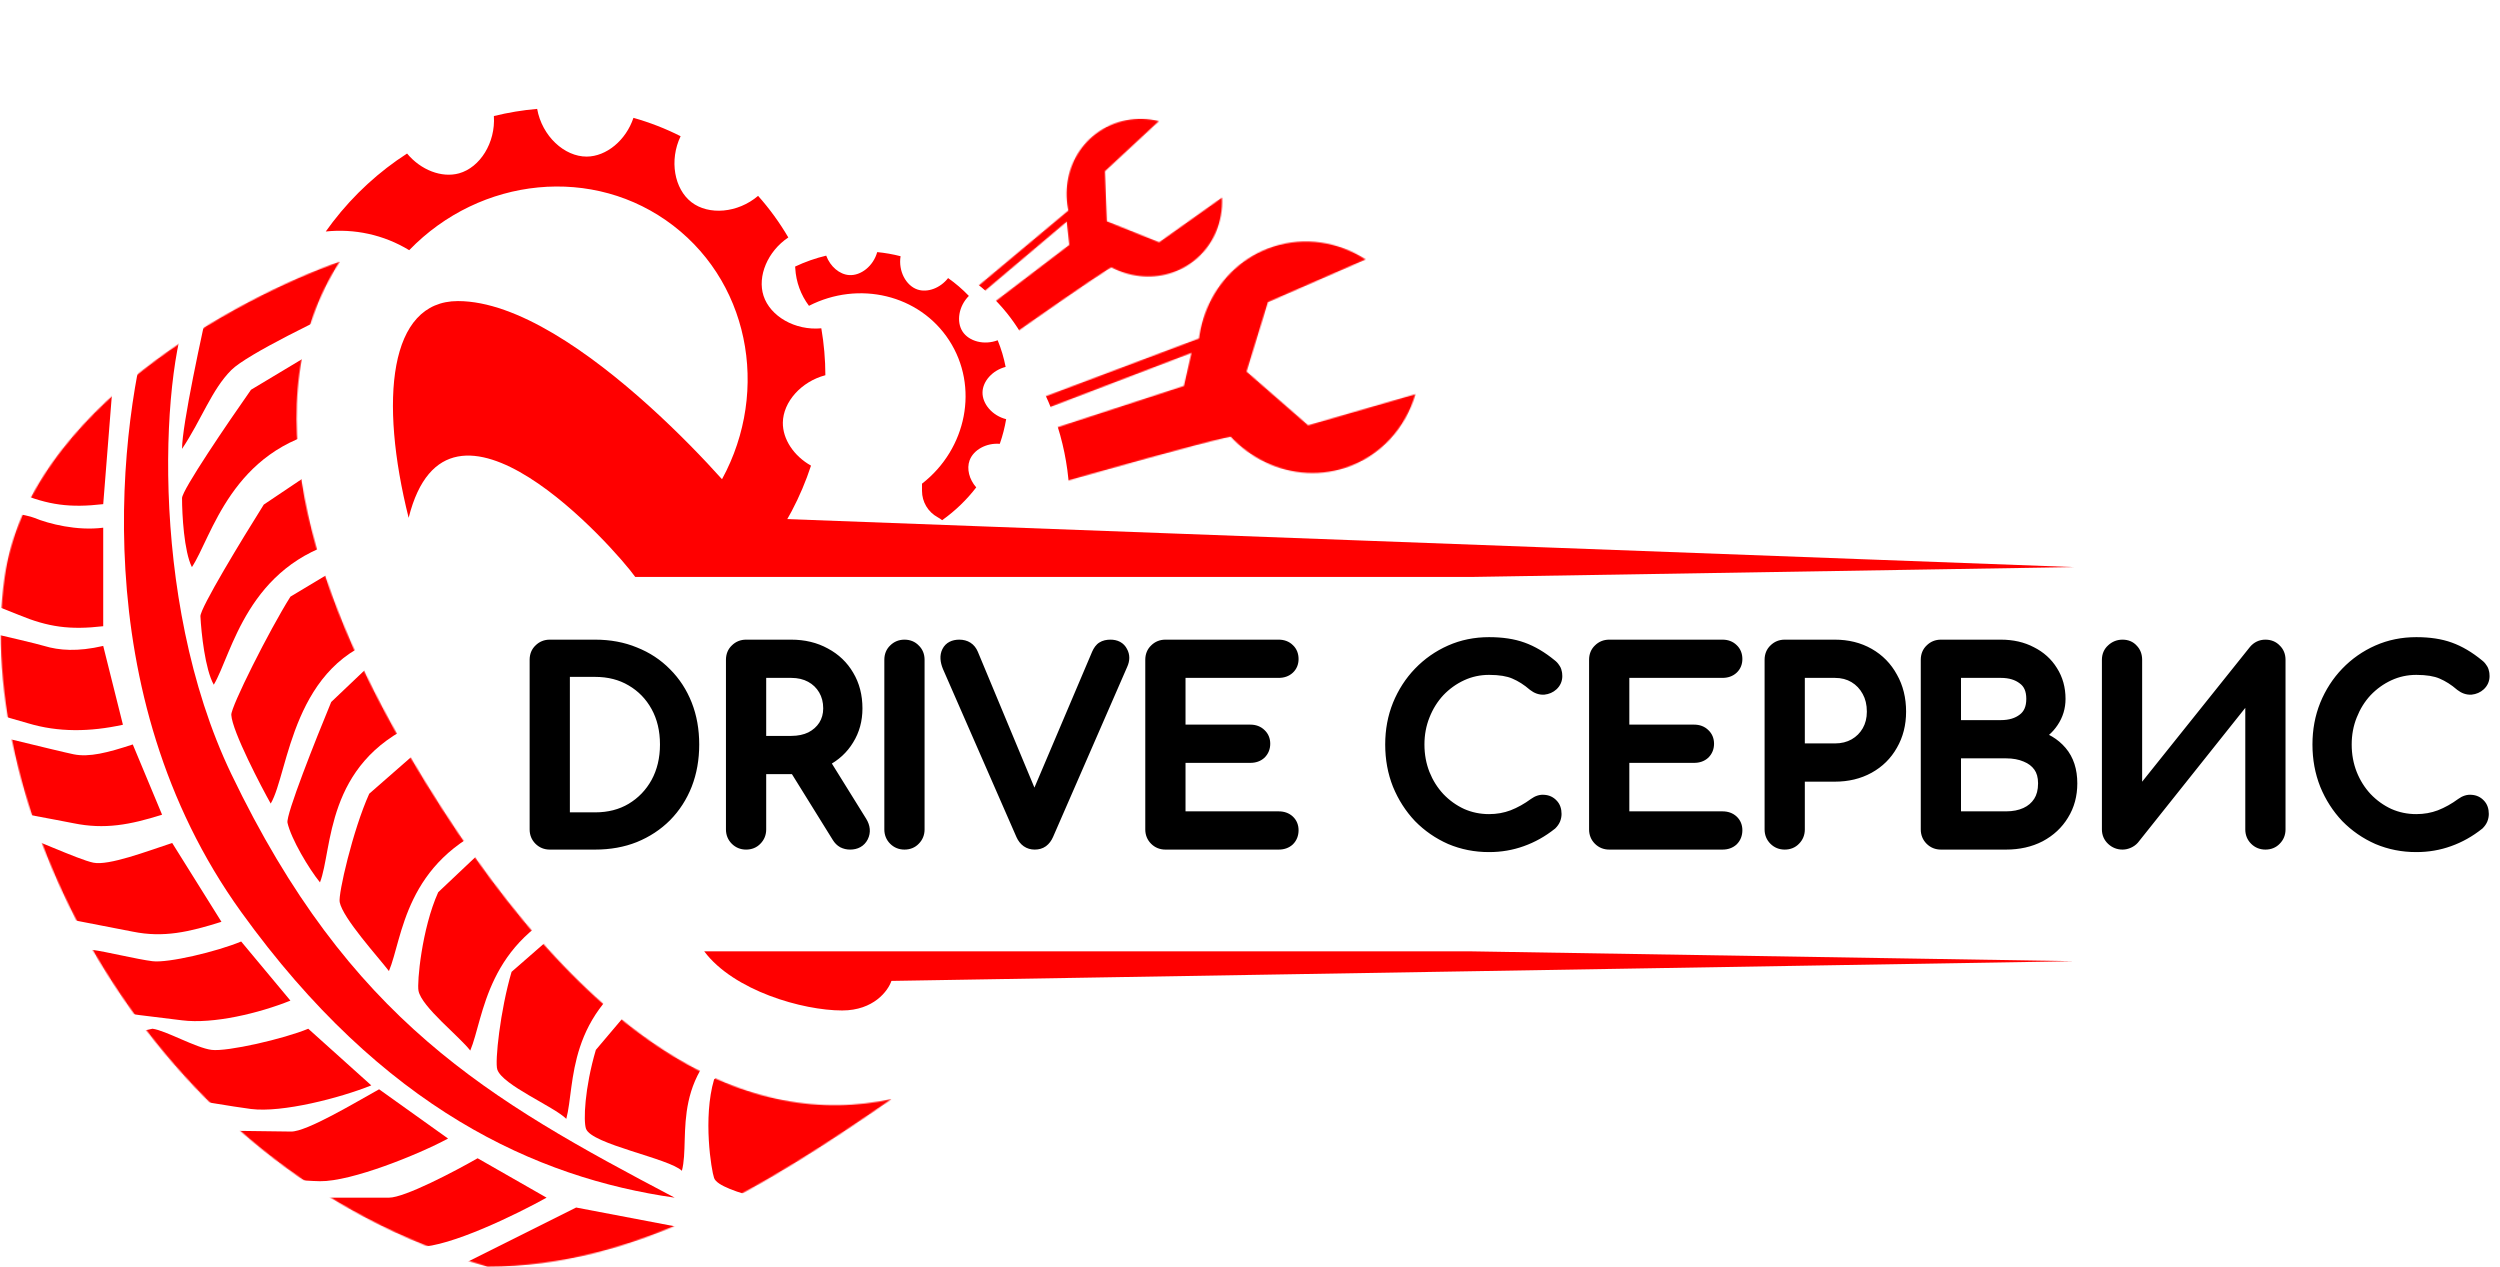 <?xml version="1.0" encoding="UTF-8"?> <svg xmlns="http://www.w3.org/2000/svg" width="2186" height="1108" viewBox="0 0 2186 1108" fill="none"><mask id="path-1-outside-1_2563_226" maskUnits="userSpaceOnUse" x="462.391" y="556.688" width="1715" height="189" fill="black"><rect fill="white" x="462.391" y="556.688" width="1715" height="189"></rect><path d="M480.706 736.688C477.491 736.688 474.788 735.592 472.596 733.4C470.404 731.208 469.309 728.505 469.309 725.29V576.906C469.309 573.545 470.404 570.842 472.596 568.796C474.788 566.604 477.491 565.508 480.706 565.508H520.377C532.944 565.508 544.341 567.627 554.569 571.864C564.944 575.956 573.93 581.874 581.529 589.618C589.127 597.216 594.972 606.203 599.063 616.577C603.154 626.952 605.2 638.422 605.2 650.988C605.2 663.555 603.154 675.098 599.063 685.619C594.972 695.993 589.127 705.053 581.529 712.797C573.93 720.395 564.944 726.313 554.569 730.55C544.341 734.642 532.944 736.688 520.377 736.688H480.706ZM492.103 716.523H520.377C532.651 716.523 543.464 713.747 552.816 708.194C562.314 702.495 569.766 694.751 575.172 684.961C580.579 675.025 583.282 663.701 583.282 650.988C583.282 638.13 580.579 626.805 575.172 617.015C569.766 607.225 562.314 599.554 552.816 594.002C543.464 588.449 532.651 585.673 520.377 585.673H492.103V716.523ZM652.368 736.688C649.153 736.688 646.45 735.592 644.258 733.4C642.067 731.208 640.971 728.505 640.971 725.29V576.906C640.971 573.545 642.067 570.842 644.258 568.796C646.45 566.604 649.153 565.508 652.368 565.508H691.82C702.779 565.508 712.496 567.846 720.971 572.522C729.446 577.052 736.022 583.335 740.697 591.371C745.519 599.408 747.93 608.76 747.93 619.426C747.93 629.363 745.519 638.203 740.697 645.947C736.022 653.692 729.446 659.755 720.971 664.139C712.496 668.523 702.779 670.714 691.82 670.714H663.765V725.29C663.765 728.505 662.669 731.208 660.478 733.4C658.432 735.592 655.729 736.688 652.368 736.688ZM743.327 736.688C741.282 736.688 739.382 736.249 737.629 735.372C736.022 734.496 734.633 733.108 733.464 731.208L694.012 667.646L716.149 661.29L752.095 719.153C754.725 723.391 755.09 727.409 753.191 731.208C751.291 734.861 748.003 736.688 743.327 736.688ZM663.765 649.673H691.82C698.542 649.673 704.46 648.431 709.574 645.947C714.688 643.317 718.706 639.737 721.629 635.207C724.551 630.532 726.012 625.271 726.012 619.426C726.012 612.997 724.551 607.299 721.629 602.33C718.706 597.362 714.688 593.49 709.574 590.714C704.46 587.938 698.542 586.55 691.82 586.55H663.765V649.673ZM790.853 736.688C787.639 736.688 784.936 735.592 782.744 733.4C780.552 731.208 779.456 728.505 779.456 725.29V576.906C779.456 573.545 780.552 570.842 782.744 568.796C784.936 566.604 787.639 565.508 790.853 565.508C794.214 565.508 796.917 566.604 798.963 568.796C801.155 570.842 802.251 573.545 802.251 576.906V725.29C802.251 728.505 801.155 731.208 798.963 733.4C796.917 735.592 794.214 736.688 790.853 736.688ZM904.763 736.688C900.088 736.688 896.654 734.277 894.462 729.455L830.242 582.604C828.197 577.636 827.978 573.545 829.585 570.33C831.192 567.116 834.261 565.508 838.79 565.508C843.905 565.508 847.411 567.773 849.311 572.303L905.64 707.537H903.229L960.654 572.303C961.823 569.673 963.138 567.919 964.599 567.043C966.207 566.02 968.326 565.508 970.956 565.508C975.339 565.508 978.335 567.116 979.942 570.33C981.695 573.399 981.695 576.833 979.942 580.632L915.065 729.455C914.042 731.792 912.654 733.619 910.901 734.934C909.293 736.103 907.248 736.688 904.763 736.688ZM1019.02 736.688C1015.81 736.688 1013.1 735.592 1010.91 733.4C1008.72 731.208 1007.63 728.505 1007.63 725.29V576.906C1007.63 573.545 1008.72 570.842 1010.91 568.796C1013.1 566.604 1015.81 565.508 1019.02 565.508H1118.09C1121.45 565.508 1124.16 566.531 1126.2 568.577C1128.25 570.476 1129.27 573.033 1129.27 576.248C1129.27 579.317 1128.25 581.801 1126.2 583.7C1124.16 585.6 1121.45 586.55 1118.09 586.55H1030.42V639.81H1093.32C1096.69 639.81 1099.39 640.833 1101.43 642.879C1103.48 644.778 1104.5 647.262 1104.5 650.331C1104.5 653.399 1103.48 655.956 1101.43 658.002C1099.39 659.902 1096.69 660.851 1093.32 660.851H1030.42V715.646H1118.09C1121.45 715.646 1124.16 716.596 1126.2 718.496C1128.25 720.395 1129.27 722.879 1129.27 725.948C1129.27 729.162 1128.25 731.792 1126.2 733.838C1124.16 735.738 1121.45 736.688 1118.09 736.688H1019.02ZM1302.02 738.879C1290.18 738.879 1279.08 736.688 1268.7 732.304C1258.48 727.774 1249.49 721.564 1241.75 713.674C1234.15 705.637 1228.16 696.285 1223.77 685.619C1219.53 674.952 1217.42 663.408 1217.42 650.988C1217.42 638.714 1219.53 627.317 1223.77 616.796C1228.16 606.13 1234.15 596.851 1241.75 588.96C1249.49 580.924 1258.48 574.641 1268.7 570.111C1278.93 565.581 1290.04 563.316 1302.02 563.316C1313.27 563.316 1322.91 564.778 1330.95 567.7C1339.13 570.622 1347.32 575.444 1355.5 582.166C1356.67 583.043 1357.55 583.992 1358.13 585.015C1358.86 585.892 1359.3 586.842 1359.44 587.865C1359.74 588.741 1359.88 589.837 1359.88 591.152C1359.88 593.929 1358.86 596.266 1356.81 598.166C1354.91 599.919 1352.58 600.942 1349.8 601.235C1347.02 601.381 1344.32 600.431 1341.69 598.385C1336.28 593.709 1330.66 590.129 1324.81 587.645C1319.12 585.161 1311.52 583.919 1302.02 583.919C1293.4 583.919 1285.29 585.673 1277.69 589.18C1270.09 592.687 1263.37 597.508 1257.53 603.646C1251.83 609.783 1247.37 616.942 1244.16 625.125C1240.94 633.162 1239.33 641.783 1239.33 650.988C1239.33 660.34 1240.94 669.107 1244.16 677.29C1247.37 685.326 1251.83 692.413 1257.53 698.55C1263.37 704.687 1270.09 709.509 1277.69 713.016C1285.29 716.377 1293.4 718.057 1302.02 718.057C1309.47 718.057 1316.49 716.815 1323.06 714.331C1329.78 711.701 1336.21 708.121 1342.35 703.591C1344.98 701.692 1347.54 700.888 1350.02 701.18C1352.65 701.327 1354.84 702.349 1356.6 704.249C1358.35 706.002 1359.23 708.486 1359.23 711.701C1359.23 713.162 1358.93 714.623 1358.35 716.085C1357.76 717.4 1356.89 718.642 1355.72 719.811C1347.83 726.094 1339.35 730.843 1330.29 734.057C1321.38 737.272 1311.96 738.879 1302.02 738.879ZM1407.08 736.688C1403.87 736.688 1401.16 735.592 1398.97 733.4C1396.78 731.208 1395.68 728.505 1395.68 725.29V576.906C1395.68 573.545 1396.78 570.842 1398.97 568.796C1401.16 566.604 1403.87 565.508 1407.08 565.508H1506.15C1509.51 565.508 1512.21 566.531 1514.26 568.577C1516.31 570.476 1517.33 573.033 1517.33 576.248C1517.33 579.317 1516.31 581.801 1514.26 583.7C1512.21 585.6 1509.51 586.55 1506.15 586.55H1418.48V639.81H1481.38C1484.74 639.81 1487.45 640.833 1489.49 642.879C1491.54 644.778 1492.56 647.262 1492.56 650.331C1492.56 653.399 1491.54 655.956 1489.49 658.002C1487.45 659.902 1484.74 660.851 1481.38 660.851H1418.48V715.646H1506.15C1509.51 715.646 1512.21 716.596 1514.26 718.496C1516.31 720.395 1517.33 722.879 1517.33 725.948C1517.33 729.162 1516.31 731.792 1514.26 733.838C1512.21 735.738 1509.51 736.688 1506.15 736.688H1407.08ZM1560.55 736.688C1557.34 736.688 1554.63 735.592 1552.44 733.4C1550.25 731.208 1549.15 728.505 1549.15 725.29V576.906C1549.15 573.545 1550.25 570.842 1552.44 568.796C1554.63 566.604 1557.34 565.508 1560.55 565.508H1604.39C1615.35 565.508 1625.06 567.919 1633.54 572.741C1642.01 577.563 1648.59 584.285 1653.26 592.906C1658.09 601.381 1660.5 611.171 1660.5 622.276C1660.5 632.943 1658.09 642.44 1653.26 650.769C1648.59 659.098 1642.01 665.6 1633.54 670.276C1625.06 674.952 1615.35 677.29 1604.39 677.29H1571.95V725.29C1571.95 728.505 1570.85 731.208 1568.66 733.4C1566.61 735.592 1563.91 736.688 1560.55 736.688ZM1571.95 656.249H1604.39C1611.11 656.249 1617.03 654.787 1622.14 651.865C1627.25 648.943 1631.27 644.924 1634.19 639.81C1637.12 634.696 1638.58 628.851 1638.58 622.276C1638.58 615.262 1637.12 609.125 1634.19 603.865C1631.27 598.458 1627.25 594.221 1622.14 591.152C1617.03 588.084 1611.11 586.55 1604.39 586.55H1571.95V656.249ZM1697.11 736.688C1693.89 736.688 1691.19 735.592 1689 733.4C1686.81 731.208 1685.71 728.505 1685.71 725.29V576.906C1685.71 573.545 1686.81 570.842 1689 568.796C1691.19 566.604 1693.89 565.508 1697.11 565.508H1749.49C1759.43 565.508 1768.12 567.481 1775.58 571.426C1783.17 575.225 1789.09 580.559 1793.33 587.426C1797.71 594.294 1799.9 602.184 1799.9 611.098C1799.9 618.257 1797.93 624.76 1793.99 630.605C1790.19 636.303 1784.93 640.833 1778.21 644.194C1787.85 646.532 1795.59 651.134 1801.44 658.002C1807.28 664.87 1810.21 673.856 1810.21 684.961C1810.21 695.043 1807.8 703.957 1802.97 711.701C1798.3 719.445 1791.72 725.582 1783.25 730.112C1774.77 734.496 1765.06 736.688 1754.1 736.688H1697.11ZM1708.51 715.646H1754.1C1760.82 715.646 1766.74 714.477 1771.85 712.139C1776.96 709.801 1780.98 706.368 1783.9 701.838C1786.83 697.308 1788.29 691.683 1788.29 684.961C1788.29 678.678 1786.83 673.491 1783.9 669.399C1780.98 665.308 1776.96 662.24 1771.85 660.194C1766.74 658.002 1760.82 656.906 1754.1 656.906H1708.51V715.646ZM1708.51 635.865H1749.49C1757.82 635.865 1764.62 633.819 1769.88 629.728C1775.28 625.637 1777.99 619.426 1777.99 611.098C1777.99 602.769 1775.28 596.632 1769.88 592.687C1764.62 588.595 1757.82 586.55 1749.49 586.55H1708.51V635.865ZM1855.94 736.688C1852.72 736.688 1849.95 735.592 1847.61 733.4C1845.27 731.208 1844.1 728.505 1844.1 725.29V576.906C1844.1 573.545 1845.27 570.842 1847.61 568.796C1849.95 566.604 1852.72 565.508 1855.94 565.508C1859.3 565.508 1861.93 566.604 1863.83 568.796C1865.88 570.842 1866.9 573.545 1866.9 576.906V701.18L1972.1 569.673C1974.44 566.896 1977.36 565.508 1980.87 565.508C1984.23 565.508 1986.94 566.604 1988.98 568.796C1991.17 570.842 1992.27 573.545 1992.27 576.906V725.29C1992.27 728.505 1991.17 731.208 1988.98 733.4C1986.94 735.592 1984.23 736.688 1980.87 736.688C1977.66 736.688 1974.95 735.592 1972.76 733.4C1970.57 731.208 1969.47 728.505 1969.47 725.29V601.235L1864.71 732.742C1863.68 733.911 1862.37 734.861 1860.76 735.592C1859.15 736.322 1857.55 736.688 1855.94 736.688ZM2112.81 738.879C2100.98 738.879 2089.87 736.688 2079.5 732.304C2069.27 727.774 2060.28 721.564 2052.54 713.674C2044.94 705.637 2038.95 696.285 2034.57 685.619C2030.33 674.952 2028.21 663.408 2028.21 650.988C2028.21 638.714 2030.33 627.317 2034.57 616.796C2038.95 606.13 2044.94 596.851 2052.54 588.96C2060.28 580.924 2069.27 574.641 2079.5 570.111C2089.73 565.581 2100.83 563.316 2112.81 563.316C2124.06 563.316 2133.71 564.778 2141.74 567.7C2149.93 570.622 2158.11 575.444 2166.29 582.166C2167.46 583.043 2168.34 583.992 2168.92 585.015C2169.65 585.892 2170.09 586.842 2170.24 587.865C2170.53 588.741 2170.68 589.837 2170.68 591.152C2170.68 593.929 2169.65 596.266 2167.61 598.166C2165.71 599.919 2163.37 600.942 2160.59 601.235C2157.82 601.381 2155.11 600.431 2152.48 598.385C2147.08 593.709 2141.45 590.129 2135.61 587.645C2129.91 585.161 2122.31 583.919 2112.81 583.919C2104.19 583.919 2096.08 585.673 2088.48 589.18C2080.89 592.687 2074.16 597.508 2068.32 603.646C2062.62 609.783 2058.16 616.942 2054.95 625.125C2051.73 633.162 2050.13 641.783 2050.13 650.988C2050.13 660.34 2051.73 669.107 2054.95 677.29C2058.16 685.326 2062.62 692.413 2068.32 698.55C2074.16 704.687 2080.89 709.509 2088.48 713.016C2096.08 716.377 2104.19 718.057 2112.81 718.057C2120.26 718.057 2127.28 716.815 2133.85 714.331C2140.58 711.701 2147 708.121 2153.14 703.591C2155.77 701.692 2158.33 700.888 2160.81 701.18C2163.44 701.327 2165.63 702.349 2167.39 704.249C2169.14 706.002 2170.02 708.486 2170.02 711.701C2170.02 713.162 2169.73 714.623 2169.14 716.085C2168.56 717.4 2167.68 718.642 2166.51 719.811C2158.62 726.094 2150.15 730.843 2141.09 734.057C2132.17 737.272 2122.75 738.879 2112.81 738.879Z"></path></mask><path d="M480.706 736.688C477.491 736.688 474.788 735.592 472.596 733.4C470.404 731.208 469.309 728.505 469.309 725.29V576.906C469.309 573.545 470.404 570.842 472.596 568.796C474.788 566.604 477.491 565.508 480.706 565.508H520.377C532.944 565.508 544.341 567.627 554.569 571.864C564.944 575.956 573.93 581.874 581.529 589.618C589.127 597.216 594.972 606.203 599.063 616.577C603.154 626.952 605.2 638.422 605.2 650.988C605.2 663.555 603.154 675.098 599.063 685.619C594.972 695.993 589.127 705.053 581.529 712.797C573.93 720.395 564.944 726.313 554.569 730.55C544.341 734.642 532.944 736.688 520.377 736.688H480.706ZM492.103 716.523H520.377C532.651 716.523 543.464 713.747 552.816 708.194C562.314 702.495 569.766 694.751 575.172 684.961C580.579 675.025 583.282 663.701 583.282 650.988C583.282 638.13 580.579 626.805 575.172 617.015C569.766 607.225 562.314 599.554 552.816 594.002C543.464 588.449 532.651 585.673 520.377 585.673H492.103V716.523ZM652.368 736.688C649.153 736.688 646.45 735.592 644.258 733.4C642.067 731.208 640.971 728.505 640.971 725.29V576.906C640.971 573.545 642.067 570.842 644.258 568.796C646.45 566.604 649.153 565.508 652.368 565.508H691.82C702.779 565.508 712.496 567.846 720.971 572.522C729.446 577.052 736.022 583.335 740.697 591.371C745.519 599.408 747.93 608.76 747.93 619.426C747.93 629.363 745.519 638.203 740.697 645.947C736.022 653.692 729.446 659.755 720.971 664.139C712.496 668.523 702.779 670.714 691.82 670.714H663.765V725.29C663.765 728.505 662.669 731.208 660.478 733.4C658.432 735.592 655.729 736.688 652.368 736.688ZM743.327 736.688C741.282 736.688 739.382 736.249 737.629 735.372C736.022 734.496 734.633 733.108 733.464 731.208L694.012 667.646L716.149 661.29L752.095 719.153C754.725 723.391 755.09 727.409 753.191 731.208C751.291 734.861 748.003 736.688 743.327 736.688ZM663.765 649.673H691.82C698.542 649.673 704.46 648.431 709.574 645.947C714.688 643.317 718.706 639.737 721.629 635.207C724.551 630.532 726.012 625.271 726.012 619.426C726.012 612.997 724.551 607.299 721.629 602.33C718.706 597.362 714.688 593.49 709.574 590.714C704.46 587.938 698.542 586.55 691.82 586.55H663.765V649.673ZM790.853 736.688C787.639 736.688 784.936 735.592 782.744 733.4C780.552 731.208 779.456 728.505 779.456 725.29V576.906C779.456 573.545 780.552 570.842 782.744 568.796C784.936 566.604 787.639 565.508 790.853 565.508C794.214 565.508 796.917 566.604 798.963 568.796C801.155 570.842 802.251 573.545 802.251 576.906V725.29C802.251 728.505 801.155 731.208 798.963 733.4C796.917 735.592 794.214 736.688 790.853 736.688ZM904.763 736.688C900.088 736.688 896.654 734.277 894.462 729.455L830.242 582.604C828.197 577.636 827.978 573.545 829.585 570.33C831.192 567.116 834.261 565.508 838.79 565.508C843.905 565.508 847.411 567.773 849.311 572.303L905.64 707.537H903.229L960.654 572.303C961.823 569.673 963.138 567.919 964.599 567.043C966.207 566.02 968.326 565.508 970.956 565.508C975.339 565.508 978.335 567.116 979.942 570.33C981.695 573.399 981.695 576.833 979.942 580.632L915.065 729.455C914.042 731.792 912.654 733.619 910.901 734.934C909.293 736.103 907.248 736.688 904.763 736.688ZM1019.02 736.688C1015.81 736.688 1013.1 735.592 1010.91 733.4C1008.72 731.208 1007.63 728.505 1007.63 725.29V576.906C1007.63 573.545 1008.72 570.842 1010.91 568.796C1013.1 566.604 1015.81 565.508 1019.02 565.508H1118.09C1121.45 565.508 1124.16 566.531 1126.2 568.577C1128.25 570.476 1129.27 573.033 1129.27 576.248C1129.27 579.317 1128.25 581.801 1126.2 583.7C1124.16 585.6 1121.45 586.55 1118.09 586.55H1030.42V639.81H1093.32C1096.69 639.81 1099.39 640.833 1101.43 642.879C1103.48 644.778 1104.5 647.262 1104.5 650.331C1104.5 653.399 1103.48 655.956 1101.43 658.002C1099.39 659.902 1096.69 660.851 1093.32 660.851H1030.42V715.646H1118.09C1121.45 715.646 1124.16 716.596 1126.2 718.496C1128.25 720.395 1129.27 722.879 1129.27 725.948C1129.27 729.162 1128.25 731.792 1126.2 733.838C1124.16 735.738 1121.45 736.688 1118.09 736.688H1019.02ZM1302.02 738.879C1290.18 738.879 1279.08 736.688 1268.7 732.304C1258.48 727.774 1249.49 721.564 1241.75 713.674C1234.15 705.637 1228.16 696.285 1223.77 685.619C1219.53 674.952 1217.42 663.408 1217.42 650.988C1217.42 638.714 1219.53 627.317 1223.77 616.796C1228.16 606.13 1234.15 596.851 1241.75 588.96C1249.49 580.924 1258.48 574.641 1268.7 570.111C1278.93 565.581 1290.04 563.316 1302.02 563.316C1313.27 563.316 1322.91 564.778 1330.95 567.7C1339.13 570.622 1347.32 575.444 1355.5 582.166C1356.67 583.043 1357.55 583.992 1358.13 585.015C1358.86 585.892 1359.3 586.842 1359.44 587.865C1359.74 588.741 1359.88 589.837 1359.88 591.152C1359.88 593.929 1358.86 596.266 1356.81 598.166C1354.91 599.919 1352.58 600.942 1349.8 601.235C1347.02 601.381 1344.32 600.431 1341.69 598.385C1336.28 593.709 1330.66 590.129 1324.81 587.645C1319.12 585.161 1311.52 583.919 1302.02 583.919C1293.4 583.919 1285.29 585.673 1277.69 589.18C1270.09 592.687 1263.37 597.508 1257.53 603.646C1251.83 609.783 1247.37 616.942 1244.16 625.125C1240.94 633.162 1239.33 641.783 1239.33 650.988C1239.33 660.34 1240.94 669.107 1244.16 677.29C1247.37 685.326 1251.83 692.413 1257.53 698.55C1263.37 704.687 1270.09 709.509 1277.69 713.016C1285.29 716.377 1293.4 718.057 1302.02 718.057C1309.47 718.057 1316.49 716.815 1323.06 714.331C1329.78 711.701 1336.21 708.121 1342.35 703.591C1344.98 701.692 1347.54 700.888 1350.02 701.18C1352.65 701.327 1354.84 702.349 1356.6 704.249C1358.35 706.002 1359.23 708.486 1359.23 711.701C1359.23 713.162 1358.93 714.623 1358.35 716.085C1357.76 717.4 1356.89 718.642 1355.72 719.811C1347.83 726.094 1339.35 730.843 1330.29 734.057C1321.38 737.272 1311.96 738.879 1302.02 738.879ZM1407.08 736.688C1403.87 736.688 1401.16 735.592 1398.97 733.4C1396.78 731.208 1395.68 728.505 1395.68 725.29V576.906C1395.68 573.545 1396.78 570.842 1398.97 568.796C1401.16 566.604 1403.87 565.508 1407.08 565.508H1506.15C1509.51 565.508 1512.21 566.531 1514.26 568.577C1516.31 570.476 1517.33 573.033 1517.33 576.248C1517.33 579.317 1516.31 581.801 1514.26 583.7C1512.21 585.6 1509.51 586.55 1506.15 586.55H1418.48V639.81H1481.38C1484.74 639.81 1487.45 640.833 1489.49 642.879C1491.54 644.778 1492.56 647.262 1492.56 650.331C1492.56 653.399 1491.54 655.956 1489.49 658.002C1487.45 659.902 1484.74 660.851 1481.38 660.851H1418.48V715.646H1506.15C1509.51 715.646 1512.21 716.596 1514.26 718.496C1516.31 720.395 1517.33 722.879 1517.33 725.948C1517.33 729.162 1516.31 731.792 1514.26 733.838C1512.21 735.738 1509.51 736.688 1506.15 736.688H1407.08ZM1560.55 736.688C1557.34 736.688 1554.63 735.592 1552.44 733.4C1550.25 731.208 1549.15 728.505 1549.15 725.29V576.906C1549.15 573.545 1550.25 570.842 1552.44 568.796C1554.63 566.604 1557.34 565.508 1560.55 565.508H1604.39C1615.35 565.508 1625.06 567.919 1633.54 572.741C1642.01 577.563 1648.59 584.285 1653.26 592.906C1658.09 601.381 1660.5 611.171 1660.5 622.276C1660.5 632.943 1658.09 642.44 1653.26 650.769C1648.59 659.098 1642.01 665.6 1633.54 670.276C1625.06 674.952 1615.35 677.29 1604.39 677.29H1571.95V725.29C1571.95 728.505 1570.85 731.208 1568.66 733.4C1566.61 735.592 1563.91 736.688 1560.55 736.688ZM1571.95 656.249H1604.39C1611.11 656.249 1617.03 654.787 1622.14 651.865C1627.25 648.943 1631.27 644.924 1634.19 639.81C1637.12 634.696 1638.58 628.851 1638.58 622.276C1638.58 615.262 1637.12 609.125 1634.19 603.865C1631.27 598.458 1627.25 594.221 1622.14 591.152C1617.03 588.084 1611.11 586.55 1604.39 586.55H1571.95V656.249ZM1697.11 736.688C1693.89 736.688 1691.19 735.592 1689 733.4C1686.81 731.208 1685.71 728.505 1685.71 725.29V576.906C1685.71 573.545 1686.81 570.842 1689 568.796C1691.19 566.604 1693.89 565.508 1697.11 565.508H1749.49C1759.43 565.508 1768.12 567.481 1775.58 571.426C1783.17 575.225 1789.09 580.559 1793.33 587.426C1797.71 594.294 1799.9 602.184 1799.9 611.098C1799.9 618.257 1797.93 624.76 1793.99 630.605C1790.19 636.303 1784.93 640.833 1778.21 644.194C1787.85 646.532 1795.59 651.134 1801.44 658.002C1807.28 664.87 1810.21 673.856 1810.21 684.961C1810.21 695.043 1807.8 703.957 1802.97 711.701C1798.3 719.445 1791.72 725.582 1783.25 730.112C1774.77 734.496 1765.06 736.688 1754.1 736.688H1697.11ZM1708.51 715.646H1754.1C1760.82 715.646 1766.74 714.477 1771.85 712.139C1776.96 709.801 1780.98 706.368 1783.9 701.838C1786.83 697.308 1788.29 691.683 1788.29 684.961C1788.29 678.678 1786.83 673.491 1783.9 669.399C1780.98 665.308 1776.96 662.24 1771.85 660.194C1766.74 658.002 1760.82 656.906 1754.1 656.906H1708.51V715.646ZM1708.51 635.865H1749.49C1757.82 635.865 1764.62 633.819 1769.88 629.728C1775.28 625.637 1777.99 619.426 1777.99 611.098C1777.99 602.769 1775.28 596.632 1769.88 592.687C1764.62 588.595 1757.82 586.55 1749.49 586.55H1708.51V635.865ZM1855.94 736.688C1852.72 736.688 1849.95 735.592 1847.61 733.4C1845.27 731.208 1844.1 728.505 1844.1 725.29V576.906C1844.1 573.545 1845.27 570.842 1847.61 568.796C1849.95 566.604 1852.72 565.508 1855.94 565.508C1859.3 565.508 1861.93 566.604 1863.83 568.796C1865.88 570.842 1866.9 573.545 1866.9 576.906V701.18L1972.1 569.673C1974.44 566.896 1977.36 565.508 1980.87 565.508C1984.23 565.508 1986.94 566.604 1988.98 568.796C1991.17 570.842 1992.27 573.545 1992.27 576.906V725.29C1992.27 728.505 1991.17 731.208 1988.98 733.4C1986.94 735.592 1984.23 736.688 1980.87 736.688C1977.66 736.688 1974.95 735.592 1972.76 733.4C1970.57 731.208 1969.47 728.505 1969.47 725.29V601.235L1864.71 732.742C1863.68 733.911 1862.37 734.861 1860.76 735.592C1859.15 736.322 1857.55 736.688 1855.94 736.688ZM2112.81 738.879C2100.98 738.879 2089.87 736.688 2079.5 732.304C2069.27 727.774 2060.28 721.564 2052.54 713.674C2044.94 705.637 2038.95 696.285 2034.57 685.619C2030.33 674.952 2028.21 663.408 2028.21 650.988C2028.21 638.714 2030.33 627.317 2034.57 616.796C2038.95 606.13 2044.94 596.851 2052.54 588.96C2060.28 580.924 2069.27 574.641 2079.5 570.111C2089.73 565.581 2100.83 563.316 2112.81 563.316C2124.06 563.316 2133.71 564.778 2141.74 567.7C2149.93 570.622 2158.11 575.444 2166.29 582.166C2167.46 583.043 2168.34 583.992 2168.92 585.015C2169.65 585.892 2170.09 586.842 2170.24 587.865C2170.53 588.741 2170.68 589.837 2170.68 591.152C2170.68 593.929 2169.65 596.266 2167.61 598.166C2165.71 599.919 2163.37 600.942 2160.59 601.235C2157.82 601.381 2155.11 600.431 2152.48 598.385C2147.08 593.709 2141.45 590.129 2135.61 587.645C2129.91 585.161 2122.31 583.919 2112.81 583.919C2104.19 583.919 2096.08 585.673 2088.48 589.18C2080.89 592.687 2074.16 597.508 2068.32 603.646C2062.62 609.783 2058.16 616.942 2054.95 625.125C2051.73 633.162 2050.13 641.783 2050.13 650.988C2050.13 660.34 2051.73 669.107 2054.95 677.29C2058.16 685.326 2062.62 692.413 2068.32 698.55C2074.16 704.687 2080.89 709.509 2088.48 713.016C2096.08 716.377 2104.19 718.057 2112.81 718.057C2120.26 718.057 2127.28 716.815 2133.85 714.331C2140.58 711.701 2147 708.121 2153.14 703.591C2155.77 701.692 2158.33 700.888 2160.81 701.18C2163.44 701.327 2165.63 702.349 2167.39 704.249C2169.14 706.002 2170.02 708.486 2170.02 711.701C2170.02 713.162 2169.73 714.623 2169.14 716.085C2168.56 717.4 2167.68 718.642 2166.51 719.811C2158.62 726.094 2150.15 730.843 2141.09 734.057C2132.17 737.272 2122.75 738.879 2112.81 738.879Z" fill="black"></path><path d="M472.596 733.4L468.215 737.781L472.596 733.4ZM472.596 568.796L476.824 573.326L476.902 573.253L476.977 573.177L472.596 568.796ZM554.569 571.864L552.198 577.589L552.247 577.609L552.296 577.628L554.569 571.864ZM581.529 589.618L577.106 593.957L577.126 593.978L577.147 593.999L581.529 589.618ZM599.063 616.577L604.827 614.304L599.063 616.577ZM599.063 685.619L604.827 687.892L604.832 687.878L604.837 687.864L599.063 685.619ZM581.529 712.797L585.91 717.178L585.931 717.157L585.951 717.136L581.529 712.797ZM554.569 730.55L556.871 736.303L556.891 736.295L556.912 736.286L554.569 730.55ZM492.103 716.523H485.907V722.719H492.103V716.523ZM552.816 708.194L555.979 713.522L555.992 713.514L556.004 713.507L552.816 708.194ZM575.172 684.961L580.596 687.956L580.605 687.939L580.615 687.922L575.172 684.961ZM575.172 617.015L569.748 620.011L575.172 617.015ZM552.816 594.002L549.653 599.329L549.671 599.34L549.689 599.351L552.816 594.002ZM492.103 585.673V579.477H485.907V585.673H492.103ZM480.706 730.492C479.066 730.492 477.96 730.001 476.977 729.019L468.215 737.781C471.616 741.182 475.916 742.883 480.706 742.883V730.492ZM476.977 729.019C475.995 728.036 475.505 726.93 475.505 725.29H463.113C463.113 730.08 464.814 734.38 468.215 737.781L476.977 729.019ZM475.505 725.29V576.906H463.113V725.29H475.505ZM475.505 576.906C475.505 575.033 476.046 574.051 476.824 573.326L468.369 564.266C464.763 567.632 463.113 572.057 463.113 576.906H475.505ZM476.977 573.177C477.96 572.195 479.066 571.704 480.706 571.704V559.312C475.916 559.312 471.616 561.014 468.215 564.415L476.977 573.177ZM480.706 571.704H520.377V559.312H480.706V571.704ZM520.377 571.704C532.239 571.704 542.816 573.702 552.198 577.589L556.941 566.14C545.866 561.552 533.648 559.312 520.377 559.312V571.704ZM552.296 577.628C561.885 581.41 570.133 586.851 577.106 593.957L585.951 585.279C577.727 576.897 568.002 570.502 556.843 566.101L552.296 577.628ZM577.147 593.999C584.122 600.974 589.507 609.235 593.299 618.85L604.827 614.304C600.436 603.17 594.131 593.458 585.91 585.237L577.147 593.999ZM593.299 618.85C597.071 628.415 599.004 639.102 599.004 650.988H611.396C611.396 637.742 609.238 625.488 604.827 614.304L593.299 618.85ZM599.004 650.988C599.004 662.873 597.071 673.645 593.288 683.373L604.837 687.864C609.237 676.551 611.396 664.236 611.396 650.988H599.004ZM593.299 683.346C589.503 692.971 584.107 701.322 577.106 708.458L585.951 717.136C594.147 708.783 600.44 699.016 604.827 687.892L593.299 683.346ZM577.147 708.416C570.157 715.406 561.872 720.875 552.227 724.815L556.912 736.286C568.016 731.751 577.704 725.384 585.91 717.178L577.147 708.416ZM552.268 724.798C542.867 728.558 532.265 730.492 520.377 730.492V742.883C533.622 742.883 545.815 740.726 556.871 736.303L552.268 724.798ZM520.377 730.492H480.706V742.883H520.377V730.492ZM492.103 722.719H520.377V710.327H492.103V722.719ZM520.377 722.719C533.618 722.719 545.552 719.713 555.979 713.522L549.653 702.867C541.377 707.78 531.684 710.327 520.377 710.327V722.719ZM556.004 713.507C566.448 707.241 574.667 698.693 580.596 687.956L569.748 681.966C564.865 690.809 558.18 697.75 549.628 702.881L556.004 713.507ZM580.615 687.922C586.574 676.97 589.478 664.605 589.478 650.988H577.086C577.086 662.796 574.583 673.08 569.73 682L580.615 687.922ZM589.478 650.988C589.478 637.241 586.58 624.857 580.596 614.02L569.748 620.011C574.577 628.754 577.086 639.019 577.086 650.988H589.478ZM580.596 614.02C574.659 603.27 566.421 594.778 555.943 588.653L549.689 599.351C558.206 604.33 564.872 611.181 569.748 620.011L580.596 614.02ZM555.979 588.674C545.552 582.483 533.618 579.477 520.377 579.477V591.869C531.684 591.869 541.377 594.415 549.653 599.329L555.979 588.674ZM520.377 579.477H492.103V591.869H520.377V579.477ZM485.907 585.673V716.523H498.299V585.673H485.907ZM644.258 733.4L639.877 737.781L644.258 733.4ZM644.258 568.796L648.486 573.326L648.564 573.253L648.64 573.177L644.258 568.796ZM720.971 572.522L717.978 577.947L718.014 577.967L718.051 577.986L720.971 572.522ZM740.697 591.371L735.342 594.487L735.363 594.523L735.384 594.559L740.697 591.371ZM740.697 645.947L735.438 642.672L735.415 642.708L735.393 642.745L740.697 645.947ZM720.971 664.139L723.818 669.642L720.971 664.139ZM663.765 670.714V664.519H657.569V670.714H663.765ZM660.478 733.4L656.096 729.019L656.021 729.094L655.948 729.172L660.478 733.4ZM737.629 735.372L734.662 740.812L734.759 740.865L734.858 740.914L737.629 735.372ZM733.464 731.208L738.741 727.961L738.735 727.951L738.729 727.941L733.464 731.208ZM694.012 667.646L692.302 661.691L684.427 663.952L688.748 670.913L694.012 667.646ZM716.149 661.29L721.412 658.02L718.941 654.042L714.439 655.334L716.149 661.29ZM752.095 719.153L757.359 715.886L757.358 715.884L752.095 719.153ZM753.191 731.208L758.688 734.067L758.71 734.023L758.732 733.979L753.191 731.208ZM663.765 649.673H657.569V655.869H663.765V649.673ZM709.574 645.947L712.281 651.52L712.345 651.49L712.408 651.457L709.574 645.947ZM721.629 635.207L726.835 638.566L726.859 638.529L726.883 638.491L721.629 635.207ZM709.574 590.714L706.618 596.159L706.618 596.159L709.574 590.714ZM663.765 586.55V580.354H657.569V586.55H663.765ZM652.368 730.492C650.729 730.492 649.622 730.001 648.64 729.019L639.877 737.781C643.278 741.182 647.578 742.883 652.368 742.883V730.492ZM648.64 729.019C647.657 728.036 647.167 726.93 647.167 725.29H634.775C634.775 730.08 636.476 734.38 639.877 737.781L648.64 729.019ZM647.167 725.29V576.906H634.775V725.29H647.167ZM647.167 576.906C647.167 575.033 647.708 574.051 648.486 573.326L640.031 564.266C636.425 567.632 634.775 572.057 634.775 576.906H647.167ZM648.64 573.177C649.622 572.195 650.729 571.704 652.368 571.704V559.312C647.578 559.312 643.278 561.014 639.877 564.415L648.64 573.177ZM652.368 571.704H691.82V559.312H652.368V571.704ZM691.82 571.704C701.873 571.704 710.535 573.841 717.978 577.947L723.964 567.097C714.457 561.852 703.686 559.312 691.82 559.312V571.704ZM718.051 577.986C725.547 581.993 731.264 587.479 735.342 594.487L746.053 588.256C740.779 579.191 733.345 572.11 723.892 567.058L718.051 577.986ZM735.384 594.559C739.552 601.506 741.734 609.724 741.734 619.426H754.126C754.126 607.795 751.486 597.31 746.01 588.184L735.384 594.559ZM741.734 619.426C741.734 628.312 739.593 635.998 735.438 642.672L745.957 649.222C751.445 640.408 754.126 630.413 754.126 619.426H741.734ZM735.393 642.745C731.341 649.455 725.642 654.748 718.125 658.636L723.818 669.642C733.25 664.763 740.702 657.928 746.001 649.15L735.393 642.745ZM718.125 658.636C710.652 662.501 701.937 664.519 691.82 664.519V676.91C703.622 676.91 714.34 674.545 723.818 669.642L718.125 658.636ZM691.82 664.519H663.765V676.91H691.82V664.519ZM657.569 670.714V725.29H669.961V670.714H657.569ZM657.569 725.29C657.569 726.93 657.079 728.036 656.096 729.019L664.859 737.781C668.26 734.38 669.961 730.08 669.961 725.29H657.569ZM655.948 729.172C655.222 729.95 654.241 730.492 652.368 730.492V742.883C657.217 742.883 661.642 741.233 665.007 737.627L655.948 729.172ZM743.327 730.492C742.201 730.492 741.255 730.258 740.4 729.831L734.858 740.914C737.509 742.24 740.363 742.883 743.327 742.883V730.492ZM740.596 729.933C740.123 729.675 739.467 729.141 738.741 727.961L728.188 734.455C729.799 737.075 731.92 739.316 734.662 740.812L740.596 729.933ZM738.729 727.941L699.276 664.378L688.748 670.913L728.2 734.476L738.729 727.941ZM695.722 673.601L717.859 667.245L714.439 655.334L692.302 661.691L695.722 673.601ZM710.886 664.559L746.832 722.423L757.358 715.884L721.412 658.02L710.886 664.559ZM746.83 722.421C748.558 725.204 748.404 726.926 747.649 728.437L758.732 733.979C761.776 727.892 760.892 721.577 757.359 715.886L746.83 722.421ZM747.693 728.35C747.249 729.204 746.772 729.634 746.291 729.901C745.766 730.193 744.865 730.492 743.327 730.492V742.883C746.466 742.883 749.547 742.269 752.309 740.734C755.115 739.175 757.233 736.865 758.688 734.067L747.693 728.35ZM663.765 655.869H691.82V643.477H663.765V655.869ZM691.82 655.869C699.31 655.869 706.183 654.482 712.281 651.52L706.867 640.374C702.737 642.38 697.774 643.477 691.82 643.477V655.869ZM712.408 651.457C718.421 648.365 723.285 644.07 726.835 638.566L716.422 631.848C714.128 635.404 710.955 638.269 706.74 640.437L712.408 651.457ZM726.883 638.491C730.458 632.771 732.208 626.36 732.208 619.426H719.816C719.816 624.183 718.644 628.292 716.375 631.924L726.883 638.491ZM732.208 619.426C732.208 612.023 730.514 605.216 726.969 599.189L716.288 605.472C718.588 609.381 719.816 613.971 719.816 619.426H732.208ZM726.969 599.189C723.47 593.241 718.623 588.577 712.53 585.269L706.618 596.159C710.753 598.404 713.942 601.484 716.288 605.472L726.969 599.189ZM712.53 585.269C706.376 581.928 699.413 580.354 691.82 580.354V592.745C697.671 592.745 702.543 593.947 706.618 596.159L712.53 585.269ZM691.82 580.354H663.765V592.745H691.82V580.354ZM657.569 586.55V649.673H669.961V586.55H657.569ZM782.744 733.4L778.363 737.781L782.744 733.4ZM782.744 568.796L786.971 573.326L787.05 573.253L787.125 573.177L782.744 568.796ZM798.963 568.796L794.434 573.024L794.579 573.18L794.736 573.326L798.963 568.796ZM798.963 733.4L794.582 729.019L794.506 729.094L794.434 729.172L798.963 733.4ZM790.853 730.492C789.214 730.492 788.108 730.001 787.125 729.019L778.363 737.781C781.764 741.182 786.064 742.883 790.853 742.883V730.492ZM787.125 729.019C786.142 728.036 785.652 726.93 785.652 725.29H773.26C773.26 730.08 774.962 734.38 778.363 737.781L787.125 729.019ZM785.652 725.29V576.906H773.26V725.29H785.652ZM785.652 576.906C785.652 575.033 786.194 574.051 786.971 573.326L778.516 564.266C774.91 567.632 773.26 572.057 773.26 576.906H785.652ZM787.125 573.177C788.108 572.195 789.214 571.704 790.853 571.704V559.312C786.064 559.312 781.764 561.014 778.363 564.415L787.125 573.177ZM790.853 571.704C792.726 571.704 793.708 572.246 794.434 573.024L803.493 564.568C800.127 560.963 795.702 559.312 790.853 559.312V571.704ZM794.736 573.326C795.513 574.051 796.055 575.033 796.055 576.906H808.447C808.447 572.057 806.797 567.632 803.191 564.266L794.736 573.326ZM796.055 576.906V725.29H808.447V576.906H796.055ZM796.055 725.29C796.055 726.93 795.565 728.036 794.582 729.019L803.344 737.781C806.745 734.38 808.447 730.08 808.447 725.29H796.055ZM794.434 729.172C793.708 729.95 792.726 730.492 790.853 730.492V742.883C795.702 742.883 800.127 741.233 803.493 737.627L794.434 729.172ZM894.462 729.455L888.785 731.937L888.803 731.978L888.821 732.018L894.462 729.455ZM830.242 582.604L824.513 584.963L824.539 585.025L824.566 585.087L830.242 582.604ZM829.585 570.33L824.043 567.559V567.559L829.585 570.33ZM849.311 572.303L855.031 569.92L855.028 569.914L855.025 569.907L849.311 572.303ZM905.64 707.537V713.733H914.933L911.36 705.154L905.64 707.537ZM903.229 707.537L897.526 705.115L893.867 713.733H903.229V707.537ZM960.654 572.303L954.992 569.786L954.971 569.834L954.951 569.881L960.654 572.303ZM964.599 567.043L967.787 572.355L967.857 572.314L967.926 572.27L964.599 567.043ZM979.942 570.33L974.4 573.101L974.477 573.255L974.562 573.404L979.942 570.33ZM979.942 580.632L974.316 578.035L974.289 578.095L974.262 578.156L979.942 580.632ZM915.065 729.455L920.741 731.938L920.745 731.931L915.065 729.455ZM910.901 734.934L914.545 739.945L914.582 739.918L914.618 739.891L910.901 734.934ZM904.763 730.492C903.548 730.492 902.798 730.199 902.242 729.808C901.638 729.384 900.86 728.556 900.103 726.891L888.821 732.018C890.256 735.175 892.291 737.963 895.121 739.95C897.999 741.971 901.303 742.883 904.763 742.883V730.492ZM900.139 726.972L835.919 580.122L824.566 585.087L888.785 731.937L900.139 726.972ZM835.972 580.245C834.267 576.104 834.65 574.056 835.127 573.101L824.043 567.559C821.306 573.034 822.127 579.168 824.513 584.963L835.972 580.245ZM835.127 573.101C835.394 572.567 835.878 571.704 838.79 571.704V559.312C832.643 559.312 826.991 561.664 824.043 567.559L835.127 573.101ZM838.79 571.704C840.425 571.704 841.348 572.059 841.895 572.412C842.424 572.753 843.043 573.378 843.597 574.699L855.025 569.907C853.679 566.698 851.595 563.925 848.618 562.002C845.658 560.09 842.27 559.312 838.79 559.312V571.704ZM843.591 574.685L899.921 709.919L911.36 705.154L855.031 569.92L843.591 574.685ZM905.64 701.341H903.229V713.733H905.64V701.341ZM908.932 709.958L966.357 574.725L954.951 569.881L897.526 705.115L908.932 709.958ZM966.316 574.819C966.767 573.806 967.167 573.142 967.474 572.733C967.782 572.322 967.91 572.282 967.787 572.355L961.412 561.73C958.335 563.576 956.358 566.713 954.992 569.786L966.316 574.819ZM967.926 572.27C968.229 572.077 969.072 571.704 970.956 571.704V559.312C967.579 559.312 964.185 559.962 961.273 561.815L967.926 572.27ZM970.956 571.704C972.413 571.704 973.187 571.973 973.56 572.173C973.864 572.336 974.134 572.569 974.4 573.101L985.484 567.559C984.143 564.877 982.111 562.699 979.419 561.254C976.798 559.847 973.882 559.312 970.956 559.312V571.704ZM974.562 573.404C975.131 574.398 975.406 575.674 974.316 578.035L985.568 583.228C987.985 577.991 988.26 572.399 985.322 567.256L974.562 573.404ZM974.262 578.156L909.385 726.979L920.745 731.931L985.622 583.108L974.262 578.156ZM909.388 726.971C908.723 728.492 907.95 729.402 907.183 729.977L914.618 739.891C917.358 737.836 919.361 735.093 920.741 731.938L909.388 726.971ZM907.256 729.923C906.947 730.148 906.269 730.492 904.763 730.492V742.883C908.226 742.883 911.639 742.058 914.545 739.945L907.256 729.923ZM1010.91 733.4L1006.53 737.781L1010.91 733.4ZM1010.91 568.796L1015.14 573.326L1015.22 573.253L1015.29 573.177L1010.91 568.796ZM1126.2 568.577L1121.82 572.958L1121.9 573.039L1121.99 573.117L1126.2 568.577ZM1126.2 583.7L1130.42 588.241V588.241L1126.2 583.7ZM1030.42 586.55V580.354H1024.22V586.55H1030.42ZM1030.42 639.81H1024.22V646.006H1030.42V639.81ZM1101.43 642.879L1097.05 647.26L1097.13 647.341L1097.22 647.419L1101.43 642.879ZM1101.43 658.002L1105.65 662.542L1105.73 662.464L1105.82 662.383L1101.43 658.002ZM1030.42 660.851V654.655H1024.22V660.851H1030.42ZM1030.42 715.646H1024.22V721.842H1030.42V715.646ZM1126.2 718.496L1130.42 713.955L1126.2 718.496ZM1126.2 733.838L1130.42 738.379L1130.5 738.3L1130.58 738.219L1126.2 733.838ZM1019.02 730.492C1017.38 730.492 1016.28 730.001 1015.29 729.019L1006.53 737.781C1009.93 741.182 1014.23 742.883 1019.02 742.883V730.492ZM1015.29 729.019C1014.31 728.036 1013.82 726.93 1013.82 725.29H1001.43C1001.43 730.08 1003.13 734.38 1006.53 737.781L1015.29 729.019ZM1013.82 725.29V576.906H1001.43V725.29H1013.82ZM1013.82 576.906C1013.82 575.033 1014.36 574.051 1015.14 573.326L1006.69 564.266C1003.08 567.632 1001.43 572.057 1001.43 576.906H1013.82ZM1015.29 573.177C1016.28 572.195 1017.38 571.704 1019.02 571.704V559.312C1014.23 559.312 1009.93 561.014 1006.53 564.415L1015.29 573.177ZM1019.02 571.704H1118.09V559.312H1019.02V571.704ZM1118.09 571.704C1120.1 571.704 1121.13 572.263 1121.82 572.958L1130.58 564.196C1127.19 560.8 1122.81 559.312 1118.09 559.312V571.704ZM1121.99 573.117C1122.57 573.663 1123.07 574.47 1123.07 576.248H1135.47C1135.47 571.597 1133.92 567.29 1130.42 564.036L1121.99 573.117ZM1123.07 576.248C1123.07 577.784 1122.64 578.556 1121.99 579.16L1130.42 588.241C1133.86 585.045 1135.47 580.849 1135.47 576.248H1123.07ZM1121.99 579.16C1121.31 579.786 1120.23 580.354 1118.09 580.354V592.745C1122.68 592.745 1127 591.413 1130.42 588.241L1121.99 579.16ZM1118.09 580.354H1030.42V592.745H1118.09V580.354ZM1024.22 586.55V639.81H1036.62V586.55H1024.22ZM1030.42 646.006H1093.32V633.614H1030.42V646.006ZM1093.32 646.006C1095.33 646.006 1096.36 646.565 1097.05 647.26L1105.82 638.497C1102.42 635.101 1098.04 633.614 1093.32 633.614V646.006ZM1097.22 647.419C1097.87 648.023 1098.31 648.795 1098.31 650.331H1110.7C1110.7 645.729 1109.09 641.534 1105.65 638.338L1097.22 647.419ZM1098.31 650.331C1098.31 651.867 1097.86 652.813 1097.05 653.621L1105.82 662.383C1109.1 659.1 1110.7 654.932 1110.7 650.331H1098.31ZM1097.22 653.462C1096.54 654.088 1095.46 654.655 1093.32 654.655V667.047C1097.91 667.047 1102.23 665.715 1105.65 662.542L1097.22 653.462ZM1093.32 654.655H1030.42V667.047H1093.32V654.655ZM1024.22 660.851V715.646H1036.62V660.851H1024.22ZM1030.42 721.842H1118.09V709.45H1030.42V721.842ZM1118.09 721.842C1120.23 721.842 1121.31 722.41 1121.99 723.036L1130.42 713.955C1127 710.782 1122.68 709.45 1118.09 709.45V721.842ZM1121.99 723.036C1122.64 723.64 1123.07 724.412 1123.07 725.948H1135.47C1135.47 721.346 1133.86 717.151 1130.42 713.955L1121.99 723.036ZM1123.07 725.948C1123.07 727.719 1122.57 728.708 1121.82 729.457L1130.58 738.219C1133.92 734.877 1135.47 730.605 1135.47 725.948H1123.07ZM1121.99 729.298C1121.31 729.924 1120.23 730.492 1118.09 730.492V742.883C1122.68 742.883 1127 741.551 1130.42 738.379L1121.99 729.298ZM1118.09 730.492H1019.02V742.883H1118.09V730.492ZM1268.7 732.304L1266.2 737.969L1266.24 737.991L1266.29 738.011L1268.7 732.304ZM1241.75 713.674L1237.24 717.93L1237.28 717.972L1237.32 718.014L1241.75 713.674ZM1223.77 685.619L1218.01 687.906L1218.03 687.94L1218.04 687.974L1223.77 685.619ZM1223.77 616.796L1218.04 614.441L1218.03 614.461L1218.03 614.481L1223.77 616.796ZM1241.75 588.96L1237.28 584.661L1237.28 584.663L1241.75 588.96ZM1268.7 570.111L1266.2 564.446V564.446L1268.7 570.111ZM1330.95 567.7L1328.83 573.523L1328.85 573.529L1328.87 573.535L1330.95 567.7ZM1355.5 582.166L1351.57 586.954L1351.67 587.041L1351.78 587.123L1355.5 582.166ZM1358.13 585.015L1352.75 588.089L1353.02 588.563L1353.37 588.982L1358.13 585.015ZM1359.44 587.865L1353.31 588.741L1353.39 589.294L1353.57 589.824L1359.44 587.865ZM1356.81 598.166L1361.02 602.719L1361.02 602.713L1361.03 602.706L1356.81 598.166ZM1349.8 601.235L1350.13 607.422L1350.29 607.413L1350.45 607.396L1349.8 601.235ZM1341.69 598.385L1337.64 603.072L1337.76 603.177L1337.89 603.276L1341.69 598.385ZM1324.81 587.645L1322.34 593.325L1322.36 593.337L1322.39 593.348L1324.81 587.645ZM1257.53 603.646L1253.04 599.372L1253.01 599.401L1252.99 599.429L1257.53 603.646ZM1244.16 625.125L1249.91 627.426L1249.92 627.408L1249.92 627.391L1244.16 625.125ZM1244.16 677.29L1238.39 679.555L1238.4 679.573L1238.4 679.591L1244.16 677.29ZM1257.53 698.55L1252.99 702.766L1253.01 702.795L1253.04 702.823L1257.53 698.55ZM1277.69 713.016L1275.09 718.642L1275.14 718.663L1275.18 718.683L1277.69 713.016ZM1323.06 714.331L1325.25 720.127L1325.28 720.114L1325.32 720.101L1323.06 714.331ZM1342.35 703.591L1338.72 698.568L1338.69 698.587L1338.67 698.606L1342.35 703.591ZM1350.02 701.18L1349.3 707.334L1349.49 707.356L1349.68 707.367L1350.02 701.18ZM1356.6 704.249L1352.04 708.452L1352.13 708.543L1352.21 708.63L1356.6 704.249ZM1358.35 716.085L1364.01 718.601L1364.06 718.494L1364.1 718.386L1358.35 716.085ZM1355.72 719.811L1359.58 724.658L1359.85 724.439L1360.1 724.192L1355.72 719.811ZM1330.29 734.057L1328.22 728.218L1328.21 728.223L1328.19 728.229L1330.29 734.057ZM1302.02 732.683C1290.97 732.683 1280.69 730.641 1271.12 726.597L1266.29 738.011C1277.47 742.734 1289.4 745.075 1302.02 745.075V732.683ZM1271.21 726.639C1261.69 722.422 1253.36 716.659 1246.17 709.334L1237.32 718.014C1245.62 726.469 1255.26 733.126 1266.2 737.969L1271.21 726.639ZM1246.25 709.417C1239.19 701.957 1233.61 693.257 1229.5 683.264L1218.04 687.974C1222.7 699.314 1229.1 709.317 1237.24 717.93L1246.25 709.417ZM1229.53 683.331C1225.61 673.45 1223.61 662.69 1223.61 650.988H1211.22C1211.22 664.127 1213.46 676.454 1218.01 687.906L1229.53 683.331ZM1223.61 650.988C1223.61 639.442 1225.6 628.837 1229.52 619.111L1218.03 614.481C1213.47 625.796 1211.22 637.987 1211.22 650.988H1223.61ZM1229.5 619.151C1233.61 609.168 1239.18 600.557 1246.21 593.258L1237.28 584.663C1229.11 593.144 1222.71 603.091 1218.04 614.441L1229.5 619.151ZM1246.21 593.26C1253.39 585.802 1261.72 579.982 1271.21 575.776L1266.2 564.446C1255.24 569.299 1245.59 576.046 1237.28 584.661L1246.21 593.26ZM1271.21 575.776C1280.6 571.621 1290.84 569.512 1302.02 569.512V557.121C1289.24 557.121 1277.27 559.542 1266.2 564.446L1271.21 575.776ZM1302.02 569.512C1312.76 569.512 1321.65 570.912 1328.83 573.523L1333.07 561.877C1324.18 558.644 1313.78 557.121 1302.02 557.121V569.512ZM1328.87 573.535C1336.25 576.171 1343.82 580.589 1351.57 586.954L1359.43 577.378C1350.81 570.3 1342.02 565.074 1333.04 561.865L1328.87 573.535ZM1351.78 587.123C1352.43 587.61 1352.67 587.955 1352.75 588.089L1363.51 581.941C1362.42 580.03 1360.9 578.475 1359.22 577.209L1351.78 587.123ZM1353.37 588.982C1353.42 589.041 1353.41 589.042 1353.38 588.982C1353.35 588.918 1353.32 588.832 1353.31 588.741L1365.58 586.988C1365.25 584.711 1364.28 582.713 1362.89 581.049L1353.37 588.982ZM1353.57 589.824C1353.57 589.823 1353.58 589.85 1353.59 589.907C1353.6 589.965 1353.62 590.049 1353.63 590.163C1353.66 590.394 1353.69 590.719 1353.69 591.152H1366.08C1366.08 589.429 1365.89 587.619 1365.32 585.905L1353.57 589.824ZM1353.69 591.152C1353.69 592.195 1353.39 592.891 1352.6 593.626L1361.03 602.706C1364.33 599.642 1366.08 595.662 1366.08 591.152H1353.69ZM1352.61 593.613C1351.77 594.388 1350.71 594.908 1349.15 595.073L1350.45 607.396C1354.44 606.976 1358.06 605.451 1361.02 602.719L1352.61 593.613ZM1349.48 595.047C1348.47 595.1 1347.19 594.816 1345.49 593.494L1337.89 603.276C1341.45 606.046 1345.58 607.661 1350.13 607.422L1349.48 595.047ZM1345.74 593.699C1339.91 588.654 1333.74 584.708 1327.24 581.943L1322.39 593.348C1327.57 595.55 1332.66 598.765 1337.64 603.072L1345.74 593.699ZM1327.29 581.966C1320.51 579.01 1311.96 577.723 1302.02 577.723V590.115C1311.07 590.115 1317.72 591.313 1322.34 593.325L1327.29 581.966ZM1302.02 577.723C1292.53 577.723 1283.53 579.66 1275.09 583.554L1280.29 594.805C1287.05 591.686 1294.27 590.115 1302.02 590.115V577.723ZM1275.09 583.554C1266.78 587.393 1259.42 592.677 1253.04 599.372L1262.01 607.919C1267.33 602.34 1273.41 597.98 1280.29 594.805L1275.09 583.554ZM1252.99 599.429C1246.73 606.162 1241.87 613.992 1238.39 622.86L1249.92 627.391C1252.87 619.893 1256.92 613.403 1262.07 607.862L1252.99 599.429ZM1238.4 622.824C1234.88 631.638 1233.14 641.045 1233.14 650.988H1245.53C1245.53 642.52 1247.01 634.685 1249.91 627.426L1238.4 622.824ZM1233.14 650.988C1233.14 661.065 1234.87 670.606 1238.39 679.555L1249.92 675.024C1247.01 667.608 1245.53 659.615 1245.53 650.988H1233.14ZM1238.4 679.591C1241.89 688.311 1246.75 696.052 1252.99 702.766L1262.07 694.334C1256.9 688.774 1252.85 682.342 1249.91 674.989L1238.4 679.591ZM1253.04 702.823C1259.42 709.519 1266.78 714.803 1275.09 718.642L1280.29 707.39C1273.41 704.215 1267.33 699.856 1262.01 694.277L1253.04 702.823ZM1275.18 718.683C1283.6 722.406 1292.57 724.253 1302.02 724.253V711.861C1294.23 711.861 1286.98 710.348 1280.2 707.35L1275.18 718.683ZM1302.02 724.253C1310.17 724.253 1317.93 722.891 1325.25 720.127L1320.87 708.535C1315.04 710.739 1308.77 711.861 1302.02 711.861V724.253ZM1325.32 720.101C1332.57 717.262 1339.48 713.411 1346.03 708.576L1338.67 698.606C1332.94 702.831 1326.99 706.14 1320.8 708.561L1325.32 720.101ZM1345.98 708.614C1347.73 707.345 1348.77 707.272 1349.3 707.334L1350.74 695.027C1346.3 694.505 1342.22 696.038 1338.72 698.568L1345.98 708.614ZM1349.68 707.367C1350.73 707.426 1351.4 707.76 1352.04 708.452L1361.15 700.046C1358.28 696.939 1354.57 695.228 1350.36 694.994L1349.68 707.367ZM1352.21 708.63C1352.49 708.906 1353.03 709.622 1353.03 711.701H1365.42C1365.42 707.351 1364.21 703.099 1360.98 699.868L1352.21 708.63ZM1353.03 711.701C1353.03 712.315 1352.91 712.997 1352.6 713.784L1364.1 718.386C1364.96 716.249 1365.42 714.009 1365.42 711.701H1353.03ZM1352.69 713.568C1352.45 714.093 1352.05 714.719 1351.34 715.43L1360.1 724.192C1361.73 722.564 1363.07 720.706 1364.01 718.601L1352.69 713.568ZM1351.86 714.964C1344.48 720.841 1336.6 725.244 1328.22 728.218L1332.37 739.897C1342.1 736.441 1351.18 731.347 1359.58 724.658L1351.86 714.964ZM1328.19 728.229C1319.98 731.189 1311.27 732.683 1302.02 732.683V745.075C1312.64 745.075 1322.78 743.355 1332.4 739.886L1328.19 728.229ZM1398.97 733.4L1394.59 737.781L1398.97 733.4ZM1398.97 568.796L1403.2 573.326L1403.28 573.253L1403.35 573.177L1398.97 568.796ZM1514.26 568.577L1509.88 572.958L1509.96 573.039L1510.04 573.117L1514.26 568.577ZM1514.26 583.7L1518.48 588.241V588.241L1514.26 583.7ZM1418.48 586.55V580.354H1412.28V586.55H1418.48ZM1418.48 639.81H1412.28V646.006H1418.48V639.81ZM1489.49 642.879L1485.11 647.26L1485.19 647.341L1485.28 647.419L1489.49 642.879ZM1489.49 658.002L1493.71 662.542L1493.79 662.464L1493.87 662.383L1489.49 658.002ZM1418.48 660.851V654.655H1412.28V660.851H1418.48ZM1418.48 715.646H1412.28V721.842H1418.48V715.646ZM1514.26 718.496L1518.48 713.955L1514.26 718.496ZM1514.26 733.838L1518.48 738.379L1518.56 738.3L1518.64 738.219L1514.26 733.838ZM1407.08 730.492C1405.44 730.492 1404.34 730.001 1403.35 729.019L1394.59 737.781C1397.99 741.182 1402.29 742.883 1407.08 742.883V730.492ZM1403.35 729.019C1402.37 728.036 1401.88 726.93 1401.88 725.29H1389.49C1389.49 730.08 1391.19 734.38 1394.59 737.781L1403.35 729.019ZM1401.88 725.29V576.906H1389.49V725.29H1401.88ZM1401.88 576.906C1401.88 575.033 1402.42 574.051 1403.2 573.326L1394.74 564.266C1391.14 567.632 1389.49 572.057 1389.49 576.906H1401.88ZM1403.35 573.177C1404.34 572.195 1405.44 571.704 1407.08 571.704V559.312C1402.29 559.312 1397.99 561.014 1394.59 564.415L1403.35 573.177ZM1407.08 571.704H1506.15V559.312H1407.08V571.704ZM1506.15 571.704C1508.16 571.704 1509.18 572.263 1509.88 572.958L1518.64 564.196C1515.25 560.8 1510.87 559.312 1506.15 559.312V571.704ZM1510.04 573.117C1510.63 573.663 1511.13 574.47 1511.13 576.248H1523.53C1523.53 571.597 1521.98 567.29 1518.48 564.036L1510.04 573.117ZM1511.13 576.248C1511.13 577.784 1510.69 578.556 1510.04 579.16L1518.48 588.241C1521.92 585.045 1523.53 580.849 1523.53 576.248H1511.13ZM1510.04 579.16C1509.37 579.786 1508.28 580.354 1506.15 580.354V592.745C1510.74 592.745 1515.06 591.413 1518.48 588.241L1510.04 579.16ZM1506.15 580.354H1418.48V592.745H1506.15V580.354ZM1412.28 586.55V639.81H1424.68V586.55H1412.28ZM1418.48 646.006H1481.38V633.614H1418.48V646.006ZM1481.38 646.006C1483.39 646.006 1484.42 646.565 1485.11 647.26L1493.87 638.497C1490.48 635.101 1486.1 633.614 1481.38 633.614V646.006ZM1485.28 647.419C1485.93 648.023 1486.37 648.795 1486.37 650.331H1498.76C1498.76 645.729 1497.15 641.534 1493.71 638.338L1485.28 647.419ZM1486.37 650.331C1486.37 651.867 1485.92 652.813 1485.11 653.621L1493.87 662.383C1497.16 659.1 1498.76 654.932 1498.76 650.331H1486.37ZM1485.28 653.462C1484.6 654.088 1483.52 654.655 1481.38 654.655V667.047C1485.97 667.047 1490.29 665.715 1493.71 662.542L1485.28 653.462ZM1481.38 654.655H1418.48V667.047H1481.38V654.655ZM1412.28 660.851V715.646H1424.68V660.851H1412.28ZM1418.48 721.842H1506.15V709.45H1418.48V721.842ZM1506.15 721.842C1508.28 721.842 1509.37 722.41 1510.04 723.036L1518.48 713.955C1515.06 710.782 1510.74 709.45 1506.15 709.45V721.842ZM1510.04 723.036C1510.69 723.64 1511.13 724.412 1511.13 725.948H1523.53C1523.53 721.346 1521.92 717.151 1518.48 713.955L1510.04 723.036ZM1511.13 725.948C1511.13 727.719 1510.63 728.708 1509.88 729.457L1518.64 738.219C1521.98 734.877 1523.53 730.605 1523.53 725.948H1511.13ZM1510.04 729.298C1509.37 729.924 1508.28 730.492 1506.15 730.492V742.883C1510.74 742.883 1515.06 741.551 1518.48 738.379L1510.04 729.298ZM1506.15 730.492H1407.08V742.883H1506.15V730.492ZM1552.44 733.4L1548.06 737.781L1552.44 733.4ZM1552.44 568.796L1556.67 573.326L1556.75 573.253L1556.82 573.177L1552.44 568.796ZM1633.54 572.741L1630.47 578.126L1633.54 572.741ZM1653.26 592.906L1647.82 595.86L1647.85 595.915L1647.88 595.97L1653.26 592.906ZM1653.26 650.769L1647.9 647.665L1647.88 647.7L1647.86 647.736L1653.26 650.769ZM1633.54 670.276L1636.53 675.701L1633.54 670.276ZM1571.95 677.29V671.094H1565.75V677.29H1571.95ZM1568.66 733.4L1564.28 729.019L1564.2 729.094L1564.13 729.172L1568.66 733.4ZM1571.95 656.249H1565.75V662.445H1571.95V656.249ZM1622.14 651.865L1619.07 646.485L1622.14 651.865ZM1634.19 639.81L1639.57 642.884L1634.19 639.81ZM1634.19 603.865L1628.74 606.811L1628.76 606.842L1628.78 606.874L1634.19 603.865ZM1571.95 586.55V580.354H1565.75V586.55H1571.95ZM1560.55 730.492C1558.91 730.492 1557.8 730.001 1556.82 729.019L1548.06 737.781C1551.46 741.182 1555.76 742.883 1560.55 742.883V730.492ZM1556.82 729.019C1555.84 728.036 1555.35 726.93 1555.35 725.29H1542.96C1542.96 730.08 1544.66 734.38 1548.06 737.781L1556.82 729.019ZM1555.35 725.29V576.906H1542.96V725.29H1555.35ZM1555.35 576.906C1555.35 575.033 1555.89 574.051 1556.67 573.326L1548.21 564.266C1544.61 567.632 1542.96 572.057 1542.96 576.906H1555.35ZM1556.82 573.177C1557.8 572.195 1558.91 571.704 1560.55 571.704V559.312C1555.76 559.312 1551.46 561.014 1548.06 564.415L1556.82 573.177ZM1560.55 571.704H1604.39V559.312H1560.55V571.704ZM1604.39 571.704C1614.41 571.704 1623.04 573.899 1630.47 578.126L1636.6 567.356C1627.08 561.939 1616.28 559.312 1604.39 559.312V571.704ZM1630.47 578.126C1637.94 582.373 1643.69 588.249 1647.82 595.86L1658.71 589.952C1653.49 580.32 1646.09 572.754 1636.6 567.356L1630.47 578.126ZM1647.88 595.97C1652.1 603.387 1654.3 612.093 1654.3 622.276H1666.69C1666.69 610.248 1664.07 599.374 1658.65 589.842L1647.88 595.97ZM1654.3 622.276C1654.3 631.973 1652.12 640.379 1647.9 647.665L1658.63 653.874C1664.05 644.502 1666.69 633.912 1666.69 622.276H1654.3ZM1647.86 647.736C1643.76 655.045 1638.02 660.725 1630.54 664.851L1636.53 675.701C1646 670.476 1653.42 663.151 1658.67 653.802L1647.86 647.736ZM1630.54 664.851C1623.1 668.957 1614.44 671.094 1604.39 671.094V683.486C1616.25 683.486 1627.02 680.946 1636.53 675.701L1630.54 664.851ZM1604.39 671.094H1571.95V683.486H1604.39V671.094ZM1565.75 677.29V725.29H1578.14V677.29H1565.75ZM1565.75 725.29C1565.75 726.93 1565.26 728.036 1564.28 729.019L1573.04 737.781C1576.44 734.38 1578.14 730.08 1578.14 725.29H1565.75ZM1564.13 729.172C1563.4 729.95 1562.42 730.492 1560.55 730.492V742.883C1565.4 742.883 1569.82 741.233 1573.19 737.627L1564.13 729.172ZM1571.95 662.445H1604.39V650.053H1571.95V662.445ZM1604.39 662.445C1612.03 662.445 1619.04 660.774 1625.21 657.245L1619.07 646.485C1615.01 648.801 1610.18 650.053 1604.39 650.053V662.445ZM1625.21 657.245C1631.29 653.773 1636.1 648.959 1639.57 642.884L1628.82 636.736C1626.44 640.89 1623.22 644.112 1619.07 646.485L1625.21 657.245ZM1639.57 642.884C1643.09 636.728 1644.77 629.801 1644.77 622.276H1632.38C1632.38 627.901 1631.14 632.663 1628.82 636.736L1639.57 642.884ZM1644.77 622.276C1644.77 614.385 1643.12 607.179 1639.61 600.856L1628.78 606.874C1631.11 611.071 1632.38 616.14 1632.38 622.276H1644.77ZM1639.65 600.918C1636.21 594.566 1631.42 589.498 1625.33 585.839L1618.95 596.465C1623.08 598.944 1626.33 602.351 1628.74 606.811L1639.65 600.918ZM1625.33 585.839C1619.13 582.122 1612.08 580.354 1604.39 580.354V592.745C1610.13 592.745 1614.92 594.045 1618.95 596.465L1625.33 585.839ZM1604.39 580.354H1571.95V592.745H1604.39V580.354ZM1565.75 586.55V656.249H1578.14V586.55H1565.75ZM1689 733.4L1684.62 737.781L1689 733.4ZM1689 568.796L1693.23 573.326L1693.31 573.253L1693.38 573.177L1689 568.796ZM1775.58 571.426L1772.68 576.902L1772.74 576.936L1772.8 576.968L1775.58 571.426ZM1793.33 587.426L1788.06 590.68L1788.08 590.72L1788.11 590.76L1793.33 587.426ZM1793.99 630.605L1788.85 627.138L1788.84 627.153L1788.83 627.168L1793.99 630.605ZM1778.21 644.194L1775.43 638.652L1760.29 646.225L1776.75 650.215L1778.21 644.194ZM1801.44 658.002L1806.16 653.986L1801.44 658.002ZM1802.97 711.701L1797.71 708.426L1797.69 708.462L1797.67 708.499L1802.97 711.701ZM1783.25 730.112L1786.09 735.615L1786.13 735.596L1786.17 735.577L1783.25 730.112ZM1708.51 715.646H1702.31V721.842H1708.51V715.646ZM1771.85 712.139L1774.43 717.774H1774.43L1771.85 712.139ZM1783.9 701.838L1789.11 705.197V705.197L1783.9 701.838ZM1783.9 669.399L1788.95 665.798V665.798L1783.9 669.399ZM1771.85 660.194L1769.41 665.889L1769.48 665.919L1769.55 665.947L1771.85 660.194ZM1708.51 656.906V650.71H1702.31V656.906H1708.51ZM1708.51 635.865H1702.31V642.061H1708.51V635.865ZM1769.88 629.728L1766.14 624.787L1766.11 624.812L1766.07 624.837L1769.88 629.728ZM1769.88 592.687L1766.07 597.577L1766.15 597.636L1766.22 597.692L1769.88 592.687ZM1708.51 586.55V580.354H1702.31V586.55H1708.51ZM1697.11 730.492C1695.47 730.492 1694.36 730.001 1693.38 729.019L1684.62 737.781C1688.02 741.182 1692.32 742.883 1697.11 742.883V730.492ZM1693.38 729.019C1692.4 728.036 1691.91 726.93 1691.91 725.29H1679.52C1679.52 730.08 1681.22 734.38 1684.62 737.781L1693.38 729.019ZM1691.91 725.29V576.906H1679.52V725.29H1691.91ZM1691.91 576.906C1691.91 575.033 1692.45 574.051 1693.23 573.326L1684.77 564.266C1681.17 567.632 1679.52 572.057 1679.52 576.906H1691.91ZM1693.38 573.177C1694.36 572.195 1695.47 571.704 1697.11 571.704V559.312C1692.32 559.312 1688.02 561.014 1684.62 564.415L1693.38 573.177ZM1697.11 571.704H1749.49V559.312H1697.11V571.704ZM1749.49 571.704C1758.6 571.704 1766.26 573.507 1772.68 576.902L1778.47 565.95C1769.98 561.454 1760.26 559.312 1749.49 559.312V571.704ZM1772.8 576.968C1779.43 580.28 1784.46 584.845 1788.06 590.68L1798.6 584.173C1793.73 576.272 1786.92 570.17 1778.35 565.884L1772.8 576.968ZM1788.11 590.76C1791.8 596.539 1793.71 603.25 1793.71 611.098H1806.1C1806.1 601.118 1803.63 592.049 1798.55 584.093L1788.11 590.76ZM1793.71 611.098C1793.71 617.042 1792.09 622.334 1788.85 627.138L1799.12 634.071C1803.77 627.186 1806.1 619.473 1806.1 611.098H1793.71ZM1788.83 627.168C1785.69 631.884 1781.29 635.725 1775.43 638.652L1780.98 649.736C1788.57 645.941 1794.69 640.723 1799.14 634.041L1788.83 627.168ZM1776.75 650.215C1785.25 652.278 1791.81 656.246 1796.72 662.018L1806.16 653.986C1799.38 646.023 1790.45 640.786 1779.67 638.172L1776.75 650.215ZM1796.72 662.018C1801.41 667.522 1804.01 674.975 1804.01 684.961H1816.4C1816.4 672.738 1813.16 662.217 1806.16 653.986L1796.72 662.018ZM1804.01 684.961C1804.01 694.011 1801.86 701.766 1797.71 708.426L1808.23 714.976C1813.73 706.147 1816.4 696.075 1816.4 684.961H1804.01ZM1797.67 708.499C1793.61 715.228 1787.88 720.61 1780.33 724.648L1786.17 735.577C1795.56 730.555 1802.99 723.663 1808.28 714.904L1797.67 708.499ZM1780.4 724.609C1772.93 728.474 1764.21 730.492 1754.1 730.492V742.883C1765.9 742.883 1776.62 740.518 1786.09 735.615L1780.4 724.609ZM1754.1 730.492H1697.11V742.883H1754.1V730.492ZM1708.51 721.842H1754.1V709.45H1708.51V721.842ZM1754.1 721.842C1761.54 721.842 1768.36 720.547 1774.43 717.774L1769.27 706.504C1765.11 708.408 1760.1 709.45 1754.1 709.45V721.842ZM1774.43 717.774C1780.57 714.967 1785.52 710.765 1789.11 705.197L1778.7 698.479C1776.45 701.97 1773.36 704.636 1769.27 706.504L1774.43 717.774ZM1789.11 705.197C1792.82 699.445 1794.48 692.58 1794.48 684.961H1782.09C1782.09 690.785 1780.83 695.172 1778.7 698.479L1789.11 705.197ZM1794.48 684.961C1794.48 677.712 1792.79 671.177 1788.95 665.798L1778.86 673.001C1780.87 675.804 1782.09 679.644 1782.09 684.961H1794.48ZM1788.95 665.798C1785.27 660.651 1780.26 656.883 1774.15 654.441L1769.55 665.947C1773.67 667.596 1776.69 669.965 1778.86 673.001L1788.95 665.798ZM1774.29 654.499C1768.26 651.915 1761.49 650.71 1754.1 650.71V663.102C1760.15 663.102 1765.21 664.089 1769.41 665.889L1774.29 654.499ZM1754.1 650.71H1708.51V663.102H1754.1V650.71ZM1702.31 656.906V715.646H1714.7V656.906H1702.31ZM1708.51 642.061H1749.49V629.669H1708.51V642.061ZM1749.49 642.061C1758.85 642.061 1767.09 639.749 1773.68 634.619L1766.07 624.837C1762.15 627.89 1756.8 629.669 1749.49 629.669V642.061ZM1773.62 634.669C1780.93 629.137 1784.18 620.873 1784.18 611.098H1771.79C1771.79 617.979 1769.64 622.136 1766.14 624.787L1773.62 634.669ZM1784.18 611.098C1784.18 601.33 1780.93 593.079 1773.53 587.682L1766.22 597.692C1769.64 600.185 1771.79 604.208 1771.79 611.098H1784.18ZM1773.68 587.796C1767.09 582.666 1758.85 580.354 1749.49 580.354V592.745C1756.8 592.745 1762.15 594.525 1766.07 597.577L1773.68 587.796ZM1749.49 580.354H1708.51V592.745H1749.49V580.354ZM1702.31 586.55V635.865H1714.7V586.55H1702.31ZM1847.61 733.4L1851.85 728.88L1847.61 733.4ZM1847.61 568.796L1851.69 573.459L1851.77 573.389L1851.85 573.316L1847.61 568.796ZM1863.83 568.796L1859.15 572.854L1859.29 573.021L1859.45 573.177L1863.83 568.796ZM1866.9 701.18H1860.7V718.844L1871.74 705.051L1866.9 701.18ZM1972.1 569.673L1967.36 565.682L1967.31 565.741L1967.27 565.802L1972.1 569.673ZM1988.98 568.796L1984.45 573.024L1984.6 573.18L1984.75 573.326L1988.98 568.796ZM1988.98 733.4L1984.6 729.019L1984.52 729.094L1984.45 729.172L1988.98 733.4ZM1969.47 601.235H1975.67V583.514L1964.63 597.374L1969.47 601.235ZM1864.71 732.742L1869.37 736.822L1869.46 736.715L1869.55 736.603L1864.71 732.742ZM1860.76 735.592L1863.33 741.232L1860.76 735.592ZM1855.94 730.492C1854.29 730.492 1853.03 729.991 1851.85 728.88L1843.37 737.92C1846.86 741.192 1851.16 742.883 1855.94 742.883V730.492ZM1851.85 728.88C1850.76 727.863 1850.3 726.798 1850.3 725.29H1837.91C1837.91 730.211 1839.78 734.553 1843.37 737.92L1851.85 728.88ZM1850.3 725.29V576.906H1837.91V725.29H1850.3ZM1850.3 576.906C1850.3 575.167 1850.82 574.224 1851.69 573.459L1843.53 564.133C1839.73 567.46 1837.91 571.923 1837.91 576.906H1850.3ZM1851.85 573.316C1853.03 572.205 1854.29 571.704 1855.94 571.704V559.312C1851.16 559.312 1846.86 561.004 1843.37 564.276L1851.85 573.316ZM1855.94 571.704C1857.82 571.704 1858.62 572.242 1859.15 572.854L1868.51 564.738C1865.24 560.967 1860.78 559.312 1855.94 559.312V571.704ZM1859.45 573.177C1860.14 573.872 1860.7 574.901 1860.7 576.906H1873.09C1873.09 572.189 1871.61 567.811 1868.21 564.415L1859.45 573.177ZM1860.7 576.906V701.18H1873.09V576.906H1860.7ZM1871.74 705.051L1976.94 573.543L1967.27 565.802L1862.06 697.31L1871.74 705.051ZM1976.84 573.664C1978.05 572.229 1979.26 571.704 1980.87 571.704V559.312C1975.46 559.312 1970.83 561.564 1967.36 565.682L1976.84 573.664ZM1980.87 571.704C1982.74 571.704 1983.73 572.246 1984.45 573.024L1993.51 564.568C1990.15 560.963 1985.72 559.312 1980.87 559.312V571.704ZM1984.75 573.326C1985.53 574.051 1986.07 575.033 1986.07 576.906H1998.46C1998.46 572.057 1996.81 567.632 1993.21 564.266L1984.75 573.326ZM1986.07 576.906V725.29H1998.46V576.906H1986.07ZM1986.07 725.29C1986.07 726.93 1985.58 728.036 1984.6 729.019L1993.36 737.781C1996.76 734.38 1998.46 730.08 1998.46 725.29H1986.07ZM1984.45 729.172C1983.73 729.95 1982.74 730.492 1980.87 730.492V742.883C1985.72 742.883 1990.15 741.233 1993.51 737.627L1984.45 729.172ZM1980.87 730.492C1979.23 730.492 1978.13 730.001 1977.14 729.019L1968.38 737.781C1971.78 741.182 1976.08 742.883 1980.87 742.883V730.492ZM1977.14 729.019C1976.16 728.036 1975.67 726.93 1975.67 725.29H1963.28C1963.28 730.08 1964.98 734.38 1968.38 737.781L1977.14 729.019ZM1975.67 725.29V601.235H1963.28V725.29H1975.67ZM1964.63 597.374L1859.86 728.882L1869.55 736.603L1974.32 605.095L1964.63 597.374ZM1860.04 728.662C1859.68 729.083 1859.11 729.535 1858.2 729.951L1863.33 741.232C1865.63 740.187 1867.69 738.74 1869.37 736.822L1860.04 728.662ZM1858.2 729.951C1857.32 730.352 1856.58 730.492 1855.94 730.492V742.883C1858.51 742.883 1860.99 742.292 1863.33 741.232L1858.2 729.951ZM2079.5 732.304L2076.99 737.969L2077.04 737.991L2077.09 738.011L2079.5 732.304ZM2052.54 713.674L2048.04 717.93L2048.08 717.972L2048.12 718.014L2052.54 713.674ZM2034.57 685.619L2028.81 687.906L2028.82 687.94L2028.83 687.974L2034.57 685.619ZM2034.57 616.796L2028.83 614.441L2028.83 614.461L2028.82 614.481L2034.57 616.796ZM2052.54 588.96L2048.08 584.661L2048.08 584.663L2052.54 588.96ZM2079.5 570.111L2076.99 564.446V564.446L2079.5 570.111ZM2141.74 567.7L2139.63 573.523L2139.64 573.529L2139.66 573.535L2141.74 567.7ZM2166.29 582.166L2162.36 586.954L2162.47 587.041L2162.57 587.123L2166.29 582.166ZM2168.92 585.015L2163.54 588.089L2163.81 588.563L2164.16 588.982L2168.92 585.015ZM2170.24 587.865L2164.1 588.741L2164.18 589.294L2164.36 589.824L2170.24 587.865ZM2167.61 598.166L2171.81 602.719L2171.82 602.713L2171.82 602.706L2167.61 598.166ZM2160.59 601.235L2160.92 607.422L2161.08 607.413L2161.24 607.396L2160.59 601.235ZM2152.48 598.385L2148.43 603.072L2148.55 603.177L2148.68 603.276L2152.48 598.385ZM2135.61 587.645L2133.13 593.325L2133.16 593.337L2133.18 593.348L2135.61 587.645ZM2068.32 603.646L2063.83 599.372L2063.81 599.401L2063.78 599.429L2068.32 603.646ZM2054.95 625.125L2060.7 627.426L2060.71 627.408L2060.72 627.391L2054.95 625.125ZM2054.95 677.29L2049.18 679.555L2049.19 679.573L2049.2 679.591L2054.95 677.29ZM2068.32 698.55L2063.78 702.766L2063.81 702.795L2063.83 702.823L2068.32 698.55ZM2088.48 713.016L2085.89 718.642L2085.93 718.663L2085.98 718.683L2088.48 713.016ZM2133.85 714.331L2136.04 720.127L2136.08 720.114L2136.11 720.101L2133.85 714.331ZM2153.14 703.591L2149.51 698.568L2149.49 698.587L2149.46 698.606L2153.14 703.591ZM2160.81 701.18L2160.09 707.334L2160.28 707.356L2160.47 707.367L2160.81 701.18ZM2167.39 704.249L2162.84 708.452L2162.92 708.543L2163.01 708.63L2167.39 704.249ZM2169.14 716.085L2174.8 718.601L2174.85 718.494L2174.89 718.386L2169.14 716.085ZM2166.51 719.811L2170.37 724.658L2170.65 724.439L2170.89 724.192L2166.51 719.811ZM2141.09 734.057L2139.01 728.218L2139 728.223L2138.98 728.229L2141.09 734.057ZM2112.81 732.683C2101.76 732.683 2091.48 730.641 2081.91 726.597L2077.09 738.011C2088.26 742.734 2100.19 745.075 2112.81 745.075V732.683ZM2082.01 726.639C2072.48 722.422 2064.15 716.659 2056.96 709.334L2048.12 718.014C2056.42 726.469 2066.05 733.126 2076.99 737.969L2082.01 726.639ZM2057.04 709.417C2049.99 701.957 2044.4 693.257 2040.3 683.264L2028.83 687.974C2033.49 699.314 2039.89 709.317 2048.04 717.93L2057.04 709.417ZM2040.32 683.331C2036.4 673.45 2034.41 662.69 2034.41 650.988H2022.01C2022.01 664.127 2024.26 676.454 2028.81 687.906L2040.32 683.331ZM2034.41 650.988C2034.41 639.442 2036.4 628.837 2040.31 619.111L2028.82 614.481C2024.26 625.796 2022.01 637.987 2022.01 650.988H2034.41ZM2040.3 619.151C2044.4 609.168 2049.97 600.557 2057 593.258L2048.08 584.663C2039.91 593.144 2033.5 603.091 2028.83 614.441L2040.3 619.151ZM2057 593.26C2064.19 585.802 2072.51 579.982 2082.01 575.776L2076.99 564.446C2066.03 569.299 2056.38 576.046 2048.08 584.661L2057 593.26ZM2082.01 575.776C2091.39 571.621 2101.63 569.512 2112.81 569.512V557.121C2100.03 557.121 2088.06 559.542 2076.99 564.446L2082.01 575.776ZM2112.81 569.512C2123.56 569.512 2132.45 570.912 2139.63 573.523L2143.86 561.877C2134.97 558.644 2124.57 557.121 2112.81 557.121V569.512ZM2139.66 573.535C2147.04 576.171 2154.61 580.589 2162.36 586.954L2170.23 577.378C2161.61 570.3 2152.81 565.074 2143.83 561.865L2139.66 573.535ZM2162.57 587.123C2163.22 587.61 2163.47 587.955 2163.54 588.089L2174.3 581.941C2173.21 580.03 2171.7 578.475 2170.01 577.209L2162.57 587.123ZM2164.16 588.982C2164.21 589.041 2164.2 589.042 2164.17 588.982C2164.14 588.918 2164.12 588.832 2164.1 588.741L2176.37 586.988C2176.05 584.711 2175.07 582.713 2173.68 581.049L2164.16 588.982ZM2164.36 589.824C2164.36 589.823 2164.37 589.85 2164.38 589.907C2164.39 589.965 2164.41 590.049 2164.42 590.163C2164.46 590.394 2164.48 590.719 2164.48 591.152H2176.87C2176.87 589.429 2176.69 587.619 2176.12 585.905L2164.36 589.824ZM2164.48 591.152C2164.48 592.195 2164.18 592.891 2163.39 593.626L2171.82 602.706C2175.12 599.642 2176.87 595.662 2176.87 591.152H2164.48ZM2163.4 593.613C2162.57 594.388 2161.51 594.908 2159.95 595.073L2161.24 607.396C2165.23 606.976 2168.85 605.451 2171.81 602.719L2163.4 593.613ZM2160.27 595.047C2159.26 595.1 2157.99 594.816 2156.29 593.494L2148.68 603.276C2152.24 606.046 2156.37 607.661 2160.92 607.422L2160.27 595.047ZM2156.54 593.699C2150.7 588.654 2144.54 584.708 2138.03 581.943L2133.18 593.348C2138.37 595.55 2143.45 598.765 2148.43 603.072L2156.54 593.699ZM2138.08 581.966C2131.3 579.01 2122.76 577.723 2112.81 577.723V590.115C2121.86 590.115 2128.52 591.313 2133.13 593.325L2138.08 581.966ZM2112.81 577.723C2103.32 577.723 2094.32 579.66 2085.89 583.554L2091.08 594.805C2097.84 591.686 2105.06 590.115 2112.81 590.115V577.723ZM2085.89 583.554C2077.57 587.393 2070.21 592.677 2063.83 599.372L2072.81 607.919C2078.12 602.34 2084.2 597.98 2091.08 594.805L2085.89 583.554ZM2063.78 599.429C2057.53 606.162 2052.67 613.992 2049.18 622.86L2060.72 627.391C2063.66 619.893 2067.71 613.403 2072.86 607.862L2063.78 599.429ZM2049.2 622.824C2045.67 631.638 2043.93 641.045 2043.93 650.988H2056.32C2056.32 642.52 2057.8 634.685 2060.7 627.426L2049.2 622.824ZM2043.93 650.988C2043.93 661.065 2045.67 670.606 2049.18 679.555L2060.72 675.024C2057.8 667.608 2056.32 659.615 2056.32 650.988H2043.93ZM2049.2 679.591C2052.68 688.311 2057.54 696.052 2063.78 702.766L2072.86 694.334C2067.7 688.774 2063.64 682.342 2060.7 674.989L2049.2 679.591ZM2063.83 702.823C2070.21 709.519 2077.57 714.803 2085.89 718.642L2091.08 707.39C2084.2 704.215 2078.12 699.856 2072.81 694.277L2063.83 702.823ZM2085.98 718.683C2094.39 722.406 2103.36 724.253 2112.81 724.253V711.861C2105.02 711.861 2097.77 710.348 2090.99 707.35L2085.98 718.683ZM2112.81 724.253C2120.97 724.253 2128.73 722.891 2136.04 720.127L2131.66 708.535C2125.83 710.739 2119.56 711.861 2112.81 711.861V724.253ZM2136.11 720.101C2143.37 717.262 2150.27 713.411 2156.82 708.576L2149.46 698.606C2143.74 702.831 2137.78 706.14 2131.6 708.561L2136.11 720.101ZM2156.77 708.614C2158.53 707.345 2159.56 707.272 2160.09 707.334L2161.54 695.027C2157.1 694.505 2153.02 696.038 2149.51 698.568L2156.77 708.614ZM2160.47 707.367C2161.53 707.426 2162.2 707.76 2162.84 708.452L2171.94 700.046C2169.07 696.939 2165.36 695.228 2161.16 694.994L2160.47 707.367ZM2163.01 708.63C2163.28 708.906 2163.82 709.622 2163.82 711.701H2176.21C2176.21 707.351 2175 703.099 2171.77 699.868L2163.01 708.63ZM2163.82 711.701C2163.82 712.315 2163.7 712.997 2163.39 713.784L2174.89 718.386C2175.75 716.249 2176.21 714.009 2176.21 711.701H2163.82ZM2163.48 713.568C2163.25 714.093 2162.84 714.719 2162.13 715.43L2170.89 724.192C2172.52 722.564 2173.87 720.706 2174.8 718.601L2163.48 713.568ZM2162.65 714.964C2155.27 720.841 2147.4 725.244 2139.01 728.218L2143.16 739.897C2152.9 736.441 2161.97 731.347 2170.37 724.658L2162.65 714.964ZM2138.98 728.229C2130.78 731.189 2122.07 732.683 2112.81 732.683V745.075C2123.43 745.075 2133.57 743.355 2143.19 739.886L2138.98 728.229Z" fill="black" mask="url(#path-1-outside-1_2563_226)"></path><path fill-rule="evenodd" clip-rule="evenodd" d="M662.162 491.956C664.19 489.51 666.183 487.016 668.138 484.477C686.643 460.441 700.267 434.247 709.144 407.155C694.208 398.787 684.32 384.087 684.518 369.524C684.764 351.504 700.451 333.695 721.707 328.09C721.67 314.288 720.482 300.563 718.162 287.071C695.161 289.205 673.432 276.519 667.641 258.664C662.105 241.594 671.134 219.801 689.303 207.63C681.778 194.784 672.961 182.595 662.876 171.261C645.086 186.414 619.657 188.383 604.643 176.824C589.629 165.265 585.031 140.178 595.131 119.105C581.808 112.36 567.997 107.017 553.888 103.045C547.318 122.715 530.235 136.826 513.071 136.926C493.565 137.041 473.953 119.062 469.686 95.214C456.979 96.303 444.325 98.396 431.851 101.473C433.382 124.845 419.705 146.454 401.42 151.557C386.252 155.79 367.914 148.665 355.942 134.247C331.75 149.821 309.668 169.839 290.986 194.105C288.872 196.85 286.822 199.624 284.835 202.424C309.648 199.822 335.324 205.092 357.802 218.764C419.991 154.436 519.341 143.89 588.819 197.381C658.273 250.854 673.493 349.549 627.262 426.107C646.308 444.154 658.115 467.44 662.162 491.956Z" fill="#FF0000"></path><path fill-rule="evenodd" clip-rule="evenodd" d="M823.807 454.863C835.412 446.606 845.385 436.892 853.621 426.171C847.502 419.22 845.096 409.945 847.812 402.55C851.173 393.4 862.375 387.131 874.226 388.089C876.685 381.041 878.543 373.826 879.782 366.526C867.666 363.484 858.86 353.112 859.112 342.964C859.352 333.264 867.869 323.768 879.321 320.819C877.788 312.916 875.479 305.115 872.369 297.523C860.573 302.059 847.247 298.498 841.663 289.906C836.078 281.313 838.237 267.689 847.173 258.752C841.587 252.918 835.5 247.712 829.015 243.152C822.131 252.007 810.884 256.138 802.109 253.108C792.138 249.665 785.361 236.973 787.465 224.04C780.786 222.315 773.955 221.111 767.038 220.441C763.623 232.64 752.766 241.208 742.521 240.529C734.023 239.966 725.947 233.038 722.428 223.533C713.214 225.725 704.103 228.898 695.251 233.081C695.309 233.575 695.352 234.076 695.38 234.583C696.045 246.51 700.237 257.926 707.362 267.41C750.795 245.17 803.889 257.529 829.898 297.55C856.24 338.084 845.369 392.482 806.205 422.933L806.205 429.255C806.205 438.854 811.454 447.684 819.887 452.27C821.303 453.04 822.61 453.909 823.807 454.863Z" fill="#FF0000"></path><path d="M779.46 857.706L1813.27 840.476L1286.67 831.861H615.773C641.619 866.321 701.924 883.551 736.385 883.551C763.953 883.551 776.588 866.321 779.46 857.706Z" fill="#FF0000"></path><path d="M658.85 452.795L1813.27 495.871L1286.68 504.486H555.469C537.512 479.346 391.78 314.954 357.32 452.795C331.475 349.414 340.113 263.263 400.397 263.263C503.778 263.263 655.978 444.18 658.85 452.795Z" fill="#FF0000"></path><mask id="mask0_2563_226" style="mask-type:alpha" maskUnits="userSpaceOnUse" x="0" y="228" width="780" height="880"><path d="M4.101 504.489C25.024 358.032 207.991 260.395 297.014 228.806C219.479 349.417 272.508 515.381 357.32 659.56C512.392 923.182 658.848 986.934 779.459 961.089C667.464 1038.62 555.467 1107.54 426.241 1107.54C124.713 1021.39 -24.207 702.636 4.101 504.489Z" fill="black"></path></mask><g mask="url(#mask0_2563_226)"><path d="M210.866 797.403C73.025 605.957 104.613 366.649 133.33 271.883L167.791 263.268C141.946 312.086 127.817 521.72 202.251 676.792C305.632 892.169 426.243 961.09 589.93 1047.24C469.319 1030.01 334.923 969.705 210.866 797.403Z" fill="#FF0000"></path><path d="M159.178 392.495C159.178 371.818 176.408 291.985 185.023 254.653L331.479 194.348L314.249 263.268C282.661 277.627 216.037 309.79 202.253 323.574C185.023 340.804 176.408 366.649 159.178 392.495Z" fill="#FF0000"></path><path d="M167.793 495.876C160.901 482.092 159.178 449.929 159.178 435.57C159.047 428.678 199.327 369.521 219.483 340.804L305.634 289.114C328.608 312.087 357.325 361.48 288.404 375.264C202.253 392.495 185.023 470.03 167.793 495.876Z" fill="#FF0000"></path><path d="M186.929 598.721C179.344 585.306 175.984 553.273 175.252 538.933C174.77 532.057 211.984 470.924 230.651 441.217L314.056 385.204C338.17 406.977 369.367 454.843 301.238 472.121C216.077 493.719 202.82 572.032 186.929 598.721Z" fill="#FF0000"></path><path d="M279.79 771.557C270.06 759.606 254.523 733.47 251.394 719.456C249.765 712.759 276.188 646.247 289.604 613.828L362.423 544.609C389.85 562.025 428.639 603.975 364.377 632.444C284.05 668.031 290.975 742.578 279.79 771.557Z" fill="#FF0000"></path><path d="M236.709 702.638C229.123 689.223 202.981 639.443 202.249 625.103C201.767 618.227 235.273 551.429 253.94 521.722L340.09 470.031C364.205 491.804 408.219 538.903 340.09 556.181C254.929 577.779 252.6 675.948 236.709 702.638Z" fill="#FF0000"></path><path d="M340.092 849.096C330.739 836.847 299.707 802.894 297.016 788.79C295.596 782.045 308.443 726.009 322.862 694.024L414.157 614.163C441.029 632.425 499.975 693.416 434.858 719.869C353.461 752.936 352.174 820.48 340.092 849.096Z" fill="#FF0000"></path><path d="M411.195 918.611C401.843 906.362 368.628 880.429 365.937 866.325C364.517 859.579 368.749 812.159 383.168 780.174L485.261 683.678C512.133 701.94 571.079 762.931 505.962 789.384C424.565 822.451 423.278 889.995 411.195 918.611Z" fill="#FF0000"></path><path d="M495.167 978.321C484.228 967.466 439.455 948.85 434.862 935.246C432.533 928.758 437.406 883.437 447.317 849.782L546.858 762.943C575.973 777.361 631.109 807.016 570.218 842.122C494.105 886.004 503.225 948.322 495.167 978.321Z" fill="#FF0000"></path><path d="M596.232 1023.76C585.292 1012.91 516.989 1000.54 512.396 986.937C510.068 980.449 511.1 951.672 521.011 918.017L615.777 806.019L616.358 806.307C645.872 820.92 719.342 857.295 658.852 892.169C582.739 936.052 604.289 993.763 596.232 1023.76Z" fill="#FF0000"></path><path d="M709.404 1064.19C698.465 1053.33 628.984 1043.61 624.391 1030.01C622.062 1023.52 614.479 977.515 624.391 943.86L728.95 846.445C758.065 860.863 883.427 951.83 822.537 986.935C746.424 1030.82 717.462 1034.19 709.404 1064.19Z" fill="#FF0000"></path><path d="M684.696 1090.32L503.779 1055.86L400.398 1107.55L443.474 1176.47L684.696 1090.32Z" fill="#FF0000"></path><path d="M477.934 1047.24L417.628 1012.78C397.526 1024.27 353.877 1047.24 340.092 1047.24H288.402L150.561 1073.09C210.866 1078.83 338.369 1090.32 365.938 1090.32C393.506 1090.32 452.089 1061.6 477.934 1047.24Z" fill="#FF0000"></path><path d="M391.783 995.548L331.477 952.473C311.225 963.692 268.278 989.618 254.495 989.435L202.809 988.751L64.638 1012.77C124.862 1019.31 252.202 1032.48 279.768 1032.85C307.334 1033.21 365.75 1009.56 391.783 995.548Z" fill="#FF0000"></path><path d="M324.662 949.064L269.544 899.523C248.166 908.412 198.698 919.734 185.022 918.013C171.345 916.293 144.728 900.957 133.331 899.523L-2.36 929.647C56.757 942.872 192.129 966.263 219.482 969.704C246.835 973.144 297.227 960.084 324.662 949.064Z" fill="#FF0000"></path><path d="M253.945 874.939L210.869 823.249C189.491 832.137 147.01 842.2 133.334 840.48C119.657 838.76 92.394 832.039 80.997 830.605L-54.694 860.729C4.424 873.954 131.826 888.729 159.179 892.169C186.531 895.61 226.509 885.96 253.945 874.939Z" fill="#FF0000"></path><path d="M193.638 806.021L150.563 737.1C128.569 744.334 95.147 757.088 81.642 754.33C68.136 751.573 23.976 730.783 12.721 728.485L-124.197 762.934C-66.259 780.624 89.091 809.121 116.102 814.636C143.113 820.151 165.443 814.919 193.638 806.021Z" fill="#FF0000"></path><path d="M141.716 712.378L116.103 650.946C94.109 658.18 77.918 662.319 64.412 659.562C50.907 656.805 -27.947 637.14 -39.201 634.842L-176.119 669.291C-118.181 686.982 37.401 714.353 64.412 719.868C91.423 725.382 113.521 721.276 141.716 712.378Z" fill="#FF0000"></path><path d="M107.485 633.718L90.255 564.797C67.701 570.025 51.767 568.756 38.564 564.797C25.361 560.837 -59.953 541.763 -70.956 538.463L-210.415 560.469C-154.301 583.294 -1.808 624.535 24.598 632.455C51.004 640.375 78.604 640.046 107.485 633.718Z" fill="#FF0000"></path><path d="M90.256 547.566L90.256 461.416C67.292 464.368 42.692 458.058 29.95 452.801C17.208 447.544 -58.555 439.059 -69.173 434.678L-210.132 442.663C-156.575 470.972 -8.957 527.218 16.528 537.733C42.013 548.247 60.888 550.982 90.256 547.566Z" fill="#FF0000"></path><path d="M90.258 440.821L98.874 332.189C75.91 335.141 34.08 311.6 21.338 306.343C8.596 301.086 -58.553 332.314 -69.171 327.933L-210.13 335.918C-156.573 364.227 -8.954 420.474 16.53 430.988C42.015 441.502 60.89 444.237 90.258 440.821Z" fill="#FF0000"></path></g><mask id="mask1_2563_226" style="mask-type:alpha" maskUnits="userSpaceOnUse" x="734" y="211" width="504" height="262"><path fill-rule="evenodd" clip-rule="evenodd" d="M1194.09 226.837L1108.65 264.189L1089.98 324.922L1143.83 371.899L1237.65 344.69C1228.89 374.403 1206.92 399.049 1176.29 409.054C1125.57 425.619 1070.33 395.77 1052.89 342.384C1035.45 288.999 1062.43 232.293 1113.15 215.728C1141.12 206.592 1170.47 211.574 1194.09 226.837Z" fill="#D9D9D9"></path><path fill-rule="evenodd" clip-rule="evenodd" d="M1081.6 381.148C1076.47 378.545 860.422 440.908 753.04 472.415L734.097 414.418L1053.18 294.152L1081.6 381.148ZM756.585 417.771L759.742 427.438L1035.23 337.457L1041.84 308.556L756.585 417.771Z" fill="#D9D9D9"></path></mask><g mask="url(#mask1_2563_226)"><path d="M852.066 264.838L1272.73 134.082L1352.81 369.825L926.443 504.273C950.142 421.995 925.61 333.38 862.973 275.003L852.066 264.838Z" fill="#FF0000"></path></g><mask id="mask2_2563_226" style="mask-type:alpha" maskUnits="userSpaceOnUse" x="756" y="103" width="313" height="264"><path fill-rule="evenodd" clip-rule="evenodd" d="M1013.32 105.923L966.166 149.696L967.822 193.507L1013.59 211.852L1068.51 172.78C1069.57 194.128 1060.87 215.183 1043.19 228.67C1013.92 251.001 971.142 244.13 947.635 213.323C924.128 182.516 928.798 139.438 958.065 117.107C974.206 104.79 994.459 101.357 1013.32 105.923Z" fill="#D9D9D9"></path><path fill-rule="evenodd" clip-rule="evenodd" d="M975.159 232.038C971.225 231.509 844.685 321.297 781.907 366.257L756.369 332.788L936.852 181.835L975.159 232.038ZM771.783 329.853L776.04 335.432L935.017 214.127L932.744 193.798L771.783 329.853Z" fill="#D9D9D9"></path></mask><g mask="url(#mask2_2563_226)"><path d="M801.153 220.877L1031.81 22.922L1147.06 150.321L913.797 352.178C906.288 293.577 866.496 244.163 810.844 224.331L801.153 220.877Z" fill="#FF0000"></path></g></svg> 